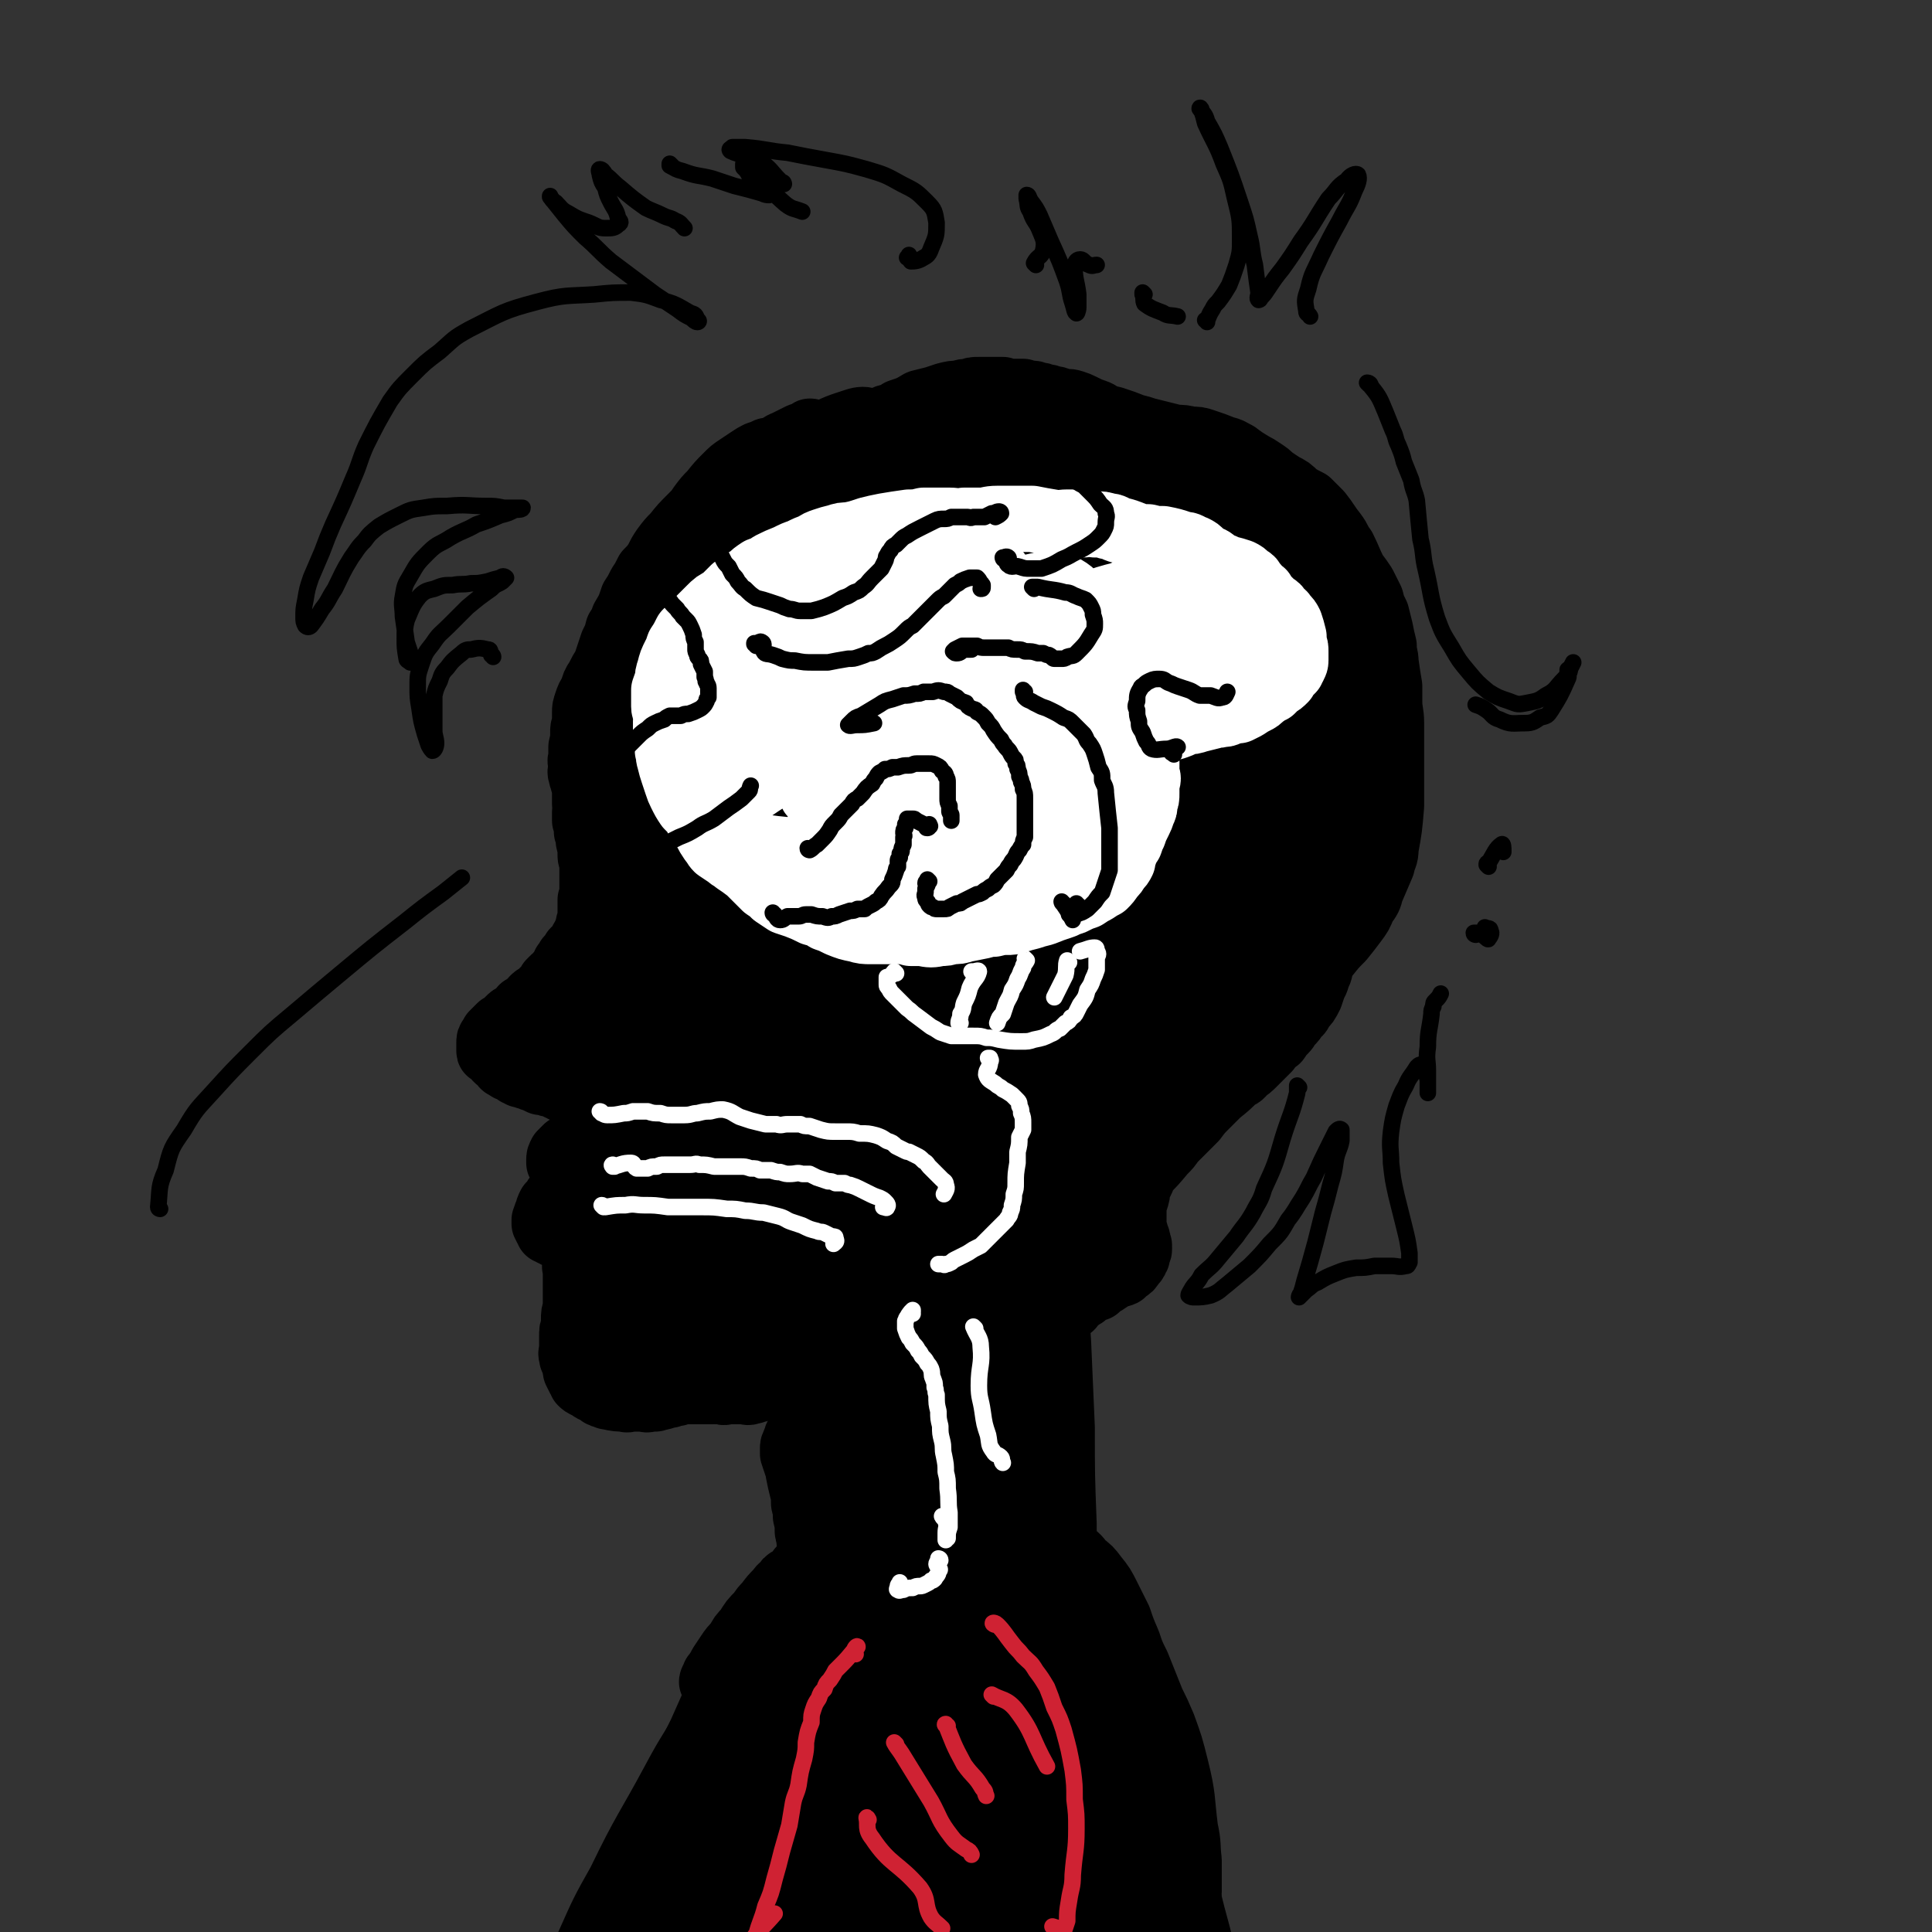 <svg viewBox='0 0 1050 1050' version='1.1' xmlns='http://www.w3.org/2000/svg' xmlns:xlink='http://www.w3.org/1999/xlink'><rect x="0" y="0" width="1050" height="1050" fill="#333333" stroke="none"/><g fill='none' stroke='rgb(0,0,0)' stroke-width='36' stroke-linecap='round' stroke-linejoin='round'><path d='M441,236c0,-1 -1,-1 -1,-1 0,-1 1,0 1,0 -3,1 -3,1 -6,2 -2,1 -2,1 -4,2 -2,1 -2,1 -4,2 -3,1 -3,2 -6,3 -2,1 -2,1 -4,1 -2,1 -2,1 -5,2 -2,1 -2,1 -5,3 -3,2 -3,2 -6,4 -3,2 -3,2 -6,5 -4,4 -4,4 -8,9 -3,3 -3,3 -6,7 -2,3 -2,3 -5,6 -5,5 -5,5 -9,10 -3,3 -3,3 -6,7 -2,3 -2,3 -4,7 -2,3 -2,3 -5,6 -2,4 -2,4 -4,7 -2,4 -2,4 -4,7 -2,6 -2,6 -5,11 -1,3 -1,3 -3,6 -1,4 -1,4 -3,8 -1,3 -1,3 -2,6 -1,3 -1,3 -2,6 -2,3 -2,3 -4,7 -2,3 -2,3 -3,7 -2,3 -2,3 -3,6 -1,3 -1,3 -1,5 0,3 0,3 0,6 -1,3 -1,3 -1,5 0,4 0,4 -1,8 0,3 0,3 0,6 -1,2 0,2 0,5 0,2 -1,2 0,4 0,2 1,2 1,4 1,2 0,2 1,3 0,3 0,3 0,5 0,2 0,2 0,4 1,2 0,2 0,4 0,2 0,2 0,5 1,1 1,1 1,3 0,1 0,1 0,3 1,1 0,1 1,2 0,2 0,2 0,3 1,4 1,4 1,8 0,2 1,2 1,3 0,2 0,2 0,3 0,2 0,2 0,4 0,2 0,2 0,3 0,1 0,1 0,3 0,1 0,1 0,2 0,2 0,2 0,3 0,2 0,2 -1,3 0,2 0,2 0,3 0,1 0,1 0,2 0,1 0,1 0,2 0,2 0,2 0,3 0,1 0,1 -1,3 0,1 0,1 0,2 -1,2 -1,1 -1,3 -1,1 -1,1 -1,2 -1,1 -1,1 -2,3 0,1 -1,1 -1,2 -1,1 -1,1 -1,1 -1,1 -1,1 -2,2 0,1 0,1 -1,2 -1,1 -1,1 -2,2 -1,2 -1,2 -2,3 0,1 0,1 -1,3 -1,1 -1,1 -2,2 -1,1 -1,1 -1,2 -1,1 -1,1 -2,1 -1,1 -1,1 -2,2 -1,2 -1,2 -3,4 -1,1 -1,1 -2,2 -1,1 -1,1 -2,2 -1,0 -1,0 -2,1 0,1 0,1 -1,2 -1,0 -1,0 -2,1 -1,1 -1,1 -3,2 0,1 0,1 -1,2 -2,1 -2,1 -3,2 -2,1 -2,1 -3,2 -1,1 -1,1 -2,2 -1,1 -1,1 -3,2 -1,1 -1,1 -2,2 -1,1 -1,1 -2,2 0,1 0,1 -1,2 -1,1 -1,1 -1,3 0,0 0,0 0,1 0,1 0,1 0,2 0,1 0,1 0,1 0,1 0,0 1,1 0,0 0,0 1,0 0,1 0,1 1,1 1,1 1,1 1,2 1,1 1,1 3,2 0,1 0,1 1,2 1,0 1,1 2,1 1,1 1,1 3,1 1,1 1,1 2,2 1,0 1,0 2,1 1,0 1,0 2,0 1,1 1,1 2,1 2,1 2,1 3,1 2,1 2,1 4,2 1,0 1,0 2,0 2,1 2,1 4,1 2,1 2,1 4,2 1,0 1,0 2,1 1,0 1,0 2,0 1,1 1,1 2,1 1,0 1,0 2,1 1,0 1,0 2,0 1,0 1,0 2,0 1,0 1,1 3,1 1,0 1,0 1,0 2,0 2,0 3,0 1,0 1,0 2,0 2,0 1,-1 3,-1 0,-1 0,-1 1,-1 1,0 1,0 2,-1 0,0 0,0 1,0 0,0 0,0 0,0 1,-1 1,0 1,0 0,0 0,-1 0,0 0,0 0,0 0,0 0,1 0,1 0,1 1,0 0,1 0,1 0,1 0,1 0,2 0,1 0,1 0,2 0,1 1,1 0,2 0,1 0,1 0,2 -1,2 -1,2 -1,5 -1,1 -1,1 -1,3 0,2 0,1 0,3 -1,2 -1,2 -1,3 0,1 0,1 -1,2 0,1 0,1 -1,1 0,1 -1,1 -2,2 0,0 0,0 -1,0 -2,1 -2,1 -4,1 -2,0 -2,0 -3,0 -2,0 -2,0 -4,0 -1,0 -1,0 -3,1 -2,1 -2,1 -3,1 -1,1 -1,1 -2,2 -1,1 -1,1 -1,1 -1,2 -1,2 -1,3 0,1 0,1 0,2 1,1 1,1 2,3 1,1 1,1 2,1 1,1 1,1 2,1 1,1 1,1 2,1 1,1 1,1 3,1 1,0 1,0 2,1 1,0 1,0 2,0 1,0 1,0 1,0 1,0 1,0 1,0 1,0 1,0 1,-1 0,0 0,0 0,0 0,0 0,0 0,0 0,0 0,0 0,0 -1,0 0,0 -1,0 0,0 0,0 -1,0 -1,0 -1,1 -2,1 -1,0 -1,0 -2,1 -1,1 -1,1 -3,2 -2,1 -2,1 -3,2 -2,1 -2,1 -4,3 -1,1 -1,1 -3,2 -1,1 -1,1 -2,3 -1,1 -1,1 -2,2 -1,2 -1,2 -1,3 -1,2 -1,2 -2,5 0,1 0,1 0,2 1,1 1,1 1,2 1,1 1,1 1,2 1,0 1,0 2,1 1,0 1,0 2,1 1,0 1,0 2,1 1,0 1,0 2,0 2,1 2,1 4,1 1,0 1,0 2,0 1,0 1,0 3,0 1,0 1,0 2,0 0,0 0,0 1,0 0,0 1,0 1,0 0,0 0,0 0,1 0,0 0,0 0,0 0,1 1,1 1,1 0,1 0,1 0,1 0,1 1,1 1,2 0,0 0,0 1,1 1,0 1,0 2,1 0,1 0,1 1,1 1,0 1,0 1,1 2,0 2,0 3,1 1,0 1,0 2,1 1,0 1,0 2,0 1,0 1,0 2,1 1,0 1,0 2,0 1,0 1,0 2,0 1,0 1,0 2,0 1,1 1,1 2,1 2,0 2,0 3,0 1,1 1,1 3,1 1,0 1,0 2,0 2,0 2,0 4,0 1,0 1,0 2,0 0,0 1,0 1,0 1,0 1,0 2,0 2,1 2,1 3,1 1,0 1,0 2,1 1,0 1,0 2,0 1,1 1,1 2,1 1,1 1,1 2,1 1,1 1,1 1,1 0,1 0,1 0,1 0,0 0,0 0,1 0,0 0,0 -1,1 0,0 0,0 0,1 -1,1 -1,1 -2,2 0,1 0,1 -1,2 0,0 0,0 -1,1 -1,0 -1,0 -3,0 -1,0 -1,0 -3,0 -2,0 -2,-1 -3,-1 -3,-1 -3,-1 -5,-2 -2,-1 -2,-1 -5,-2 -2,-1 -2,-1 -4,-2 -3,-1 -3,-1 -5,-1 -2,-1 -2,-1 -5,-1 0,0 -1,0 -1,-1 -1,0 -1,0 -2,-1 0,-1 0,-1 0,-1 0,0 0,0 0,-1 0,0 -1,0 -1,0 0,0 0,0 0,0 0,0 0,0 0,0 -1,0 -1,0 -2,0 -1,-1 -1,-1 -3,-1 -1,0 -1,0 -2,0 -2,0 -2,0 -3,0 -1,0 -1,0 -2,0 -1,0 -1,0 -2,0 -1,0 -1,0 -1,-1 -1,0 -1,0 -1,0 -1,0 -1,0 -1,0 0,0 0,0 0,0 -1,1 0,1 0,1 0,1 -1,1 0,2 0,1 0,1 0,3 0,1 0,1 0,3 0,1 0,1 0,3 0,2 0,2 0,4 0,2 0,2 0,5 0,2 0,2 0,4 -1,3 -1,3 -1,6 0,2 0,2 0,4 -1,2 -1,2 -1,5 0,2 0,2 0,4 0,2 0,2 0,4 0,1 -1,1 0,3 0,2 0,1 1,3 0,1 0,1 1,3 0,1 0,1 0,2 1,2 1,2 2,4 1,1 1,1 1,2 1,1 1,1 3,2 1,0 1,0 2,1 1,1 1,1 2,1 2,1 2,1 3,2 1,1 1,1 3,1 1,1 1,1 2,1 4,1 5,1 9,1 1,1 1,0 3,0 2,0 2,0 4,0 1,0 1,0 3,0 1,0 1,1 3,0 1,0 1,0 2,0 2,0 2,0 3,-1 1,0 1,0 2,0 2,-1 2,-1 4,-1 1,-1 1,-1 2,-1 1,0 1,0 2,0 2,-1 2,-1 4,-1 1,0 1,0 2,0 1,0 1,0 3,0 1,0 1,0 2,0 1,0 1,0 2,0 1,0 1,0 3,0 1,0 1,0 3,0 1,0 1,-1 2,0 1,0 1,0 3,0 2,1 2,0 3,0 2,0 2,0 3,0 1,0 1,0 2,0 1,0 1,0 2,0 1,0 1,0 3,0 1,0 1,1 3,0 2,0 2,-1 4,-1 2,-1 2,0 4,-1 2,0 2,0 4,0 2,0 2,0 3,0 2,0 2,0 3,-1 2,0 2,0 3,0 2,0 2,0 3,0 2,-1 2,-1 3,-1 1,0 1,0 3,0 2,0 2,0 3,0 1,0 1,0 2,0 2,0 2,0 3,0 1,0 1,0 1,0 1,0 1,0 2,0 1,0 1,0 1,0 1,0 1,0 1,0 1,0 1,1 1,1 1,1 1,1 1,2 0,0 0,0 1,1 0,0 0,0 1,1 0,1 0,1 0,2 1,1 1,1 1,2 0,1 0,1 1,2 0,1 0,1 0,2 0,1 0,1 1,2 0,1 0,1 0,3 0,1 0,1 0,3 0,1 0,1 1,2 0,2 0,2 0,3 0,1 0,1 0,2 0,1 0,1 0,2 0,1 0,1 0,2 0,1 0,1 0,1 -1,1 -1,1 -1,2 0,0 0,0 0,1 0,1 0,1 0,3 0,1 0,1 -1,2 0,1 0,1 0,3 0,1 0,1 0,2 -1,0 -1,0 -1,1 0,1 0,1 0,2 0,1 0,1 0,2 0,1 0,1 0,2 0,2 0,2 0,4 0,1 0,1 0,2 0,2 0,2 0,3 0,1 0,1 -1,3 0,1 0,1 0,2 0,1 0,1 0,2 0,1 0,1 0,1 0,1 0,1 0,2 0,0 0,0 0,1 -1,1 -1,1 -1,2 0,1 0,1 0,1 0,1 0,1 -1,2 0,1 0,1 0,3 -1,1 -1,1 -1,1 0,1 0,1 -1,2 0,0 0,0 -1,1 0,0 0,0 -1,1 0,0 0,0 -1,1 -1,1 -1,1 -2,3 -1,1 -1,1 -2,2 -1,1 -1,1 -2,3 0,1 0,1 -1,1 -1,1 -1,1 -2,2 0,1 0,1 -1,1 -1,1 -1,1 -1,2 -1,0 -1,0 -2,1 0,0 0,0 -1,1 -1,1 -1,1 -2,2 -1,1 -1,1 -1,2 -1,1 -1,1 -2,2 0,1 0,1 -1,2 0,1 0,1 0,2 -1,1 -1,1 -1,1 0,1 0,1 0,2 -1,1 0,1 -1,2 0,1 0,1 0,2 0,0 0,0 -1,1 0,1 0,1 0,1 0,2 0,2 -1,3 0,1 0,1 0,1 0,1 0,1 0,2 0,1 0,1 -1,2 0,1 0,1 0,3 -1,1 0,1 0,2 -1,2 -1,2 -1,4 0,1 0,1 0,2 0,3 0,3 0,5 -1,1 -1,1 -1,3 0,1 0,1 0,3 -1,2 -1,2 -1,3 0,2 0,2 -1,4 0,2 0,2 -1,4 0,2 0,2 -1,3 0,3 0,3 -1,6 -1,4 -1,4 -3,9 0,1 0,1 -1,3 0,2 0,2 -1,3 -1,2 -1,2 -1,4 -1,2 -1,2 -2,4 0,3 0,3 -1,5 -1,3 -1,3 -2,5 -1,4 -1,4 -3,7 0,2 0,2 -1,4 0,3 0,3 -1,6 -1,2 -1,2 -2,4 0,2 0,2 -1,3 -1,2 -1,2 -1,4 -1,1 -1,1 -1,2 0,0 -1,0 0,0 0,1 0,1 0,1 1,2 0,3 2,3 3,1 4,0 8,0 '/><path d='M434,782c0,0 -1,-1 -1,-1 0,0 0,0 0,0 0,2 -1,2 -1,3 -1,2 -1,2 -1,3 0,2 0,2 0,3 1,3 1,3 2,6 1,2 1,2 1,4 1,5 1,5 2,9 1,4 1,4 1,8 1,4 1,4 1,7 1,4 1,4 1,7 0,2 0,2 1,4 0,2 0,2 0,3 1,2 1,2 1,3 0,1 0,1 0,2 0,2 0,2 0,3 0,1 0,1 -1,2 0,1 0,1 0,1 0,1 0,1 0,1 -1,1 -1,1 -1,2 0,0 0,0 -1,1 0,1 0,1 -1,1 0,1 0,1 -1,3 0,0 0,0 -1,1 0,1 0,1 -1,1 -1,2 -1,2 -2,3 -1,2 -1,2 -2,3 0,2 0,2 -1,3 -1,2 -1,2 -2,4 0,1 0,1 -1,3 0,1 0,1 0,2 0,1 0,1 -1,2 0,1 0,1 0,1 0,1 0,1 0,1 0,0 0,-1 1,-1 1,-2 1,-2 2,-4 2,-3 1,-3 3,-7 1,-3 1,-3 2,-6 1,-2 1,-2 2,-4 0,-3 0,-3 0,-5 0,0 0,0 0,-1 0,0 0,0 0,0 0,2 0,2 -1,4 -1,2 -1,2 -2,4 -2,3 -2,3 -3,6 -2,3 -2,3 -4,6 -1,2 -1,2 -2,4 0,1 0,1 0,1 0,0 0,-1 0,-3 1,-2 1,-2 2,-5 1,-2 1,-2 2,-5 1,-3 1,-3 1,-5 1,-1 1,-1 1,-1 0,0 0,0 0,0 -1,0 -1,0 -1,1 -1,1 -1,1 -2,2 -2,1 -2,2 -3,3 -3,3 -3,3 -6,7 -2,2 -2,2 -4,5 -4,4 -4,4 -7,9 -3,3 -3,3 -5,7 -3,3 -3,3 -5,6 -2,3 -2,3 -4,6 -1,2 -1,2 -3,5 -1,1 -1,1 -1,3 -1,0 -1,1 -1,1 1,-1 2,-1 3,-3 2,-2 1,-3 3,-5 4,-6 4,-6 7,-11 2,-3 2,-3 4,-6 1,-1 2,-2 3,-2 0,0 0,0 0,1 -1,2 -1,2 -2,4 -2,5 -2,5 -4,10 -6,11 -6,11 -12,22 -4,9 -4,9 -8,18 -5,10 -5,10 -9,20 -6,13 -6,13 -11,27 -3,5 -3,5 -4,11 0,2 -1,4 0,4 0,0 2,-1 3,-2 4,-4 4,-4 7,-9 12,-20 12,-20 23,-41 5,-8 4,-8 9,-16 3,-5 4,-7 7,-10 1,-1 1,2 0,3 -1,6 -1,6 -3,13 -4,10 -4,10 -8,20 -5,12 -5,12 -10,24 -5,10 -5,10 -9,20 -2,6 -5,9 -4,12 0,1 3,-1 6,-3 4,-4 3,-4 7,-9 '/><path d='M550,764c0,0 -1,-1 -1,-1 -1,3 -2,4 -2,8 -1,5 0,6 1,11 0,5 1,4 2,9 1,6 1,6 2,12 0,2 0,3 0,4 0,0 0,-1 0,-1 1,-5 1,-5 2,-10 1,-5 1,-5 1,-11 1,-6 1,-6 1,-12 0,-5 0,-5 0,-10 0,-3 -1,-3 -1,-7 -1,-2 -1,-2 -1,-5 -1,-2 -1,-2 -2,-4 0,0 0,-1 0,-1 0,0 0,1 0,2 -1,1 -1,1 0,3 0,3 1,3 1,6 1,4 1,4 1,9 1,5 1,5 1,11 1,6 1,6 1,13 1,19 1,19 0,38 0,6 0,6 -1,12 -1,5 -1,5 -2,10 0,1 0,2 0,2 -1,0 -1,-1 -1,-2 0,-2 0,-2 0,-4 0,-4 0,-4 0,-7 0,-4 0,-4 0,-7 1,-3 1,-3 1,-5 1,-1 0,-1 1,-3 0,0 0,0 0,0 0,1 0,1 -1,2 0,3 0,3 0,5 0,3 0,3 0,6 0,3 0,3 1,6 1,3 0,3 1,6 1,3 1,3 2,6 2,3 2,3 4,7 1,2 1,2 2,5 2,2 2,2 3,5 3,5 2,5 5,10 1,3 1,3 3,7 2,3 2,3 4,7 3,3 3,3 5,7 2,3 2,3 4,7 3,4 3,4 5,8 4,7 4,7 8,14 3,6 3,6 5,11 3,5 3,5 5,10 4,8 4,7 8,15 3,5 3,5 6,10 2,5 3,5 5,11 3,6 3,6 6,12 2,7 2,7 5,13 2,8 2,8 5,15 3,12 3,12 6,23 2,8 2,8 3,15 2,9 2,9 4,18 1,5 1,5 2,9 0,2 0,2 1,5 0,0 0,1 0,1 0,0 -1,-1 -1,-2 -2,-2 -2,-2 -3,-5 -3,-6 -3,-6 -6,-11 -6,-15 -6,-15 -12,-30 -5,-12 -4,-12 -9,-24 -5,-12 -5,-12 -12,-24 -2,-5 -3,-5 -6,-9 -2,-2 -2,-2 -5,-4 -1,0 -2,-1 -2,0 -2,2 -1,3 -1,6 0,5 0,5 0,11 0,10 0,10 0,20 -1,4 -1,4 -2,8 0,2 0,4 -1,4 -2,-1 -2,-3 -4,-5 -4,-6 -3,-7 -6,-13 -5,-9 -5,-9 -10,-19 -5,-10 -4,-10 -10,-20 -4,-7 -4,-8 -10,-14 -3,-4 -3,-4 -8,-5 -5,-1 -7,2 -10,1 -2,0 0,-2 0,-4 '/><path d='M532,734c-1,0 -1,-1 -1,-1 -2,0 -3,1 -3,2 0,1 2,2 4,1 3,0 2,-1 5,-3 2,0 2,0 4,-1 3,-1 3,-1 6,-2 3,-1 3,-1 7,-3 3,-1 3,-1 6,-2 4,-3 4,-3 8,-5 2,-2 2,-2 5,-4 2,-2 2,-2 5,-3 2,-2 2,-2 4,-3 1,-2 1,-2 2,-3 2,-1 2,-1 3,-2 2,-1 2,-1 3,-2 3,-2 3,-2 6,-3 2,-2 2,-2 4,-3 3,-2 3,-2 6,-4 2,-1 2,0 4,-1 1,-1 1,-1 2,-2 2,-1 2,-1 2,-2 1,0 1,-1 2,-2 1,-1 1,-1 1,-2 1,-1 1,-1 1,-2 0,-2 1,-2 1,-3 0,-1 0,-1 0,-1 0,-2 0,-2 -1,-3 0,-1 0,-1 0,-2 -1,0 -1,0 -1,-1 0,-1 0,-1 0,-2 -1,-2 -1,-2 -1,-3 0,-1 0,-1 0,-3 0,-2 0,-2 0,-4 0,-2 0,-2 0,-4 0,-2 0,-2 1,-4 1,-3 1,-3 1,-6 1,-2 1,-2 2,-4 1,-2 1,-2 1,-4 1,-2 1,-2 2,-4 1,-2 1,-2 2,-4 0,-1 0,-1 1,-3 1,-3 1,-3 3,-5 1,-2 1,-2 2,-4 1,-4 2,-4 3,-7 2,-2 2,-2 3,-4 1,-2 1,-2 2,-4 1,-1 1,-1 2,-3 1,-2 1,-1 2,-3 1,-2 1,-2 2,-4 1,-2 1,-2 2,-5 2,-3 2,-3 3,-6 1,-3 1,-3 2,-5 2,-3 1,-3 3,-6 1,-2 1,-2 2,-4 2,-3 2,-3 3,-5 2,-2 2,-2 4,-5 2,-3 2,-2 4,-5 2,-2 2,-2 4,-5 2,-2 2,-2 4,-4 3,-3 3,-3 6,-7 2,-2 2,-2 4,-5 3,-5 3,-5 5,-9 1,-2 1,-2 2,-5 1,-2 1,-2 2,-5 1,-2 1,-2 2,-5 1,-3 1,-3 2,-7 2,-4 2,-4 4,-7 2,-7 3,-7 5,-13 2,-4 2,-4 3,-8 2,-4 2,-4 3,-8 1,-5 1,-5 2,-11 0,-4 0,-4 1,-8 0,-5 0,-5 1,-9 0,-4 0,-4 0,-8 0,-3 0,-3 0,-6 0,-3 -1,-3 -1,-6 -1,-6 -2,-6 -2,-12 -1,-4 0,-4 0,-9 0,-7 0,-7 0,-15 -1,-4 0,-4 -1,-8 0,-4 0,-4 -1,-7 0,-3 0,-3 0,-7 -1,-3 -1,-3 -1,-6 -1,-4 -1,-4 -1,-7 0,-5 0,-5 -1,-9 0,-6 0,-6 -2,-12 0,-4 -1,-4 -2,-7 -2,-5 -2,-5 -5,-9 -1,-3 -1,-3 -3,-6 -2,-2 -2,-2 -3,-5 -2,-3 -2,-3 -3,-6 -2,-2 -2,-2 -3,-5 -2,-2 -2,-2 -4,-4 -4,-3 -4,-3 -7,-5 -2,-2 -2,-2 -4,-4 -2,-2 -2,-2 -4,-4 -3,-3 -3,-3 -6,-7 -2,-2 -1,-3 -3,-5 -3,-2 -3,-2 -5,-4 -2,-1 -3,-1 -5,-3 -3,-1 -3,-1 -5,-2 -3,-1 -3,-1 -5,-2 -4,-1 -4,-2 -7,-3 -2,-1 -2,-1 -4,-3 -2,-1 -2,-1 -4,-2 -3,-2 -3,-2 -6,-4 -3,-1 -3,0 -5,-1 -3,-1 -3,-1 -5,-2 -2,-1 -2,-1 -5,-2 -2,-1 -2,-1 -5,-2 -2,-1 -2,-2 -5,-3 -3,-1 -3,-1 -7,-3 -2,-1 -2,-1 -5,-2 -3,-1 -3,0 -7,-1 -2,-1 -2,-1 -4,-1 -2,-1 -2,-1 -4,-1 -2,-1 -2,-1 -4,-1 -2,-1 -2,-1 -4,-1 -2,0 -2,0 -4,-1 -2,0 -2,0 -4,0 -4,0 -4,0 -7,-1 -2,0 -2,0 -5,0 -4,0 -4,0 -8,0 -3,0 -3,0 -5,1 -3,0 -3,0 -6,1 -3,0 -3,0 -7,1 -3,1 -3,1 -6,2 -4,1 -4,1 -8,2 -5,3 -5,3 -11,5 -3,2 -3,2 -7,3 -3,2 -2,2 -5,3 -5,2 -5,2 -9,4 -3,1 -3,0 -5,1 -3,1 -3,1 -6,3 -3,1 -3,1 -6,2 -3,2 -3,2 -6,4 -3,2 -3,2 -6,5 -4,3 -4,3 -9,7 -2,2 -2,1 -4,3 -3,3 -3,3 -5,5 -2,1 -2,1 -3,3 -1,1 -1,1 -2,1 -1,1 -1,1 -2,1 0,0 0,0 0,0 -1,0 -1,0 -1,0 0,0 0,-1 0,-1 0,-1 0,-1 0,-3 0,-1 -1,-1 0,-2 0,-2 0,-2 1,-3 1,-1 1,-1 2,-2 2,-2 2,-1 4,-3 2,-2 2,-2 4,-3 3,-2 3,-3 6,-4 8,-3 8,-3 16,-6 4,-2 4,-1 8,-2 4,-2 4,-2 9,-3 7,-2 7,-2 14,-3 4,-1 4,-1 9,-2 4,0 4,0 9,0 4,0 4,0 9,0 5,0 5,0 10,0 5,0 5,0 11,0 9,0 9,-1 18,0 5,0 5,0 11,1 8,0 8,0 15,1 5,1 5,2 9,3 5,1 5,1 9,2 4,2 4,2 9,4 4,1 4,1 8,3 3,1 3,2 7,3 4,2 4,2 7,4 5,3 5,3 11,7 3,2 3,2 6,5 5,4 5,4 9,8 3,3 3,3 6,7 3,3 3,3 6,6 3,4 3,4 6,7 3,4 3,4 6,7 3,3 3,3 5,7 4,4 4,4 7,9 2,3 2,4 3,7 2,4 2,4 4,8 3,5 3,5 5,11 2,4 2,4 4,8 1,4 1,4 3,8 1,5 1,5 3,9 1,4 1,4 3,8 1,3 1,3 3,7 2,6 2,6 4,11 2,4 2,4 3,8 1,3 1,3 2,7 1,6 1,6 2,11 1,4 1,4 1,8 1,4 1,4 2,7 0,4 1,4 1,8 1,3 1,3 1,7 1,4 1,4 1,7 1,5 1,5 1,10 0,3 0,3 0,7 0,5 0,5 0,11 0,4 0,4 -1,8 0,4 0,4 -1,8 0,4 0,4 -1,8 -1,3 -1,3 -2,7 -1,2 -1,2 -2,5 -1,4 -1,4 -2,8 -2,4 -1,4 -3,7 -1,3 -1,3 -2,6 -2,4 -2,4 -5,7 -1,3 -1,2 -3,4 -1,2 -1,2 -3,4 -2,2 -1,2 -3,4 -2,2 -2,2 -4,5 -3,2 -3,2 -5,5 -4,4 -4,4 -8,8 -2,2 -2,2 -5,4 -2,3 -2,2 -5,4 -4,4 -4,4 -9,8 -3,3 -3,3 -7,7 -3,3 -3,3 -6,7 -3,3 -3,3 -6,6 -3,3 -3,3 -6,6 -2,3 -2,3 -5,6 -5,6 -5,6 -10,11 -3,5 -3,5 -7,9 -6,7 -6,7 -12,14 -3,4 -3,4 -7,9 -3,4 -3,4 -6,8 -4,5 -4,5 -7,9 -4,5 -4,5 -8,10 -4,5 -4,5 -8,10 -6,9 -6,9 -12,17 -2,4 -2,4 -5,8 -2,2 -2,3 -3,4 -1,1 -1,0 -1,0 0,-2 1,-2 2,-4 2,-3 1,-3 3,-7 3,-6 3,-6 7,-11 5,-8 5,-8 10,-16 6,-9 7,-9 13,-18 8,-10 8,-10 16,-20 2,-4 2,-4 5,-7 1,-1 2,-2 2,-2 0,1 0,2 -2,4 -3,4 -3,4 -6,8 -5,6 -5,6 -11,11 -7,7 -7,7 -14,14 -8,7 -8,7 -16,13 -6,5 -6,5 -12,9 -5,3 -5,3 -10,5 -1,0 -2,0 -2,-1 -1,-3 0,-4 1,-7 1,-5 2,-5 5,-9 4,-6 4,-6 8,-12 6,-8 6,-8 12,-15 6,-8 6,-8 13,-15 6,-6 6,-6 12,-13 6,-5 6,-5 12,-10 8,-6 8,-6 16,-13 5,-4 5,-4 10,-8 7,-5 7,-5 14,-10 5,-4 5,-4 9,-7 4,-3 4,-3 8,-6 4,-3 5,-3 9,-7 4,-3 4,-3 8,-6 4,-4 5,-4 9,-8 6,-5 6,-5 12,-11 4,-4 4,-4 8,-8 3,-4 3,-4 6,-8 6,-6 6,-6 11,-12 4,-5 3,-5 7,-9 4,-5 4,-5 8,-9 4,-5 4,-5 7,-9 3,-4 3,-4 5,-9 3,-4 3,-4 4,-8 3,-7 3,-7 6,-14 1,-5 2,-4 2,-9 2,-11 2,-11 3,-23 0,-4 0,-4 0,-8 0,-4 0,-4 0,-9 0,-5 0,-5 0,-9 0,-5 0,-5 0,-10 0,-4 0,-4 0,-9 0,-6 -1,-6 -1,-12 0,-4 0,-4 0,-8 -1,-6 -1,-6 -2,-13 0,-4 -1,-4 -1,-9 -1,-4 -1,-4 -2,-9 -1,-4 -1,-4 -2,-8 -2,-4 -2,-4 -3,-8 -2,-4 -2,-4 -4,-8 -2,-3 -2,-3 -5,-7 -3,-6 -3,-7 -6,-13 -3,-4 -2,-4 -5,-8 -4,-5 -4,-6 -8,-11 -3,-3 -3,-3 -6,-6 -4,-2 -4,-2 -7,-4 -3,-3 -3,-3 -7,-5 -3,-2 -3,-2 -6,-4 -2,-2 -2,-2 -5,-4 -3,-2 -3,-2 -5,-3 -5,-3 -5,-3 -9,-6 -4,-2 -3,-2 -7,-3 -5,-2 -5,-2 -11,-4 -3,-1 -3,-1 -7,-1 -4,-1 -4,-1 -8,-1 -4,-1 -4,-1 -8,-2 -4,-1 -4,-1 -8,-2 -3,-1 -3,-1 -7,-2 -5,-2 -5,-2 -11,-4 -4,-1 -4,-1 -9,-2 -4,-1 -4,-1 -9,-1 -9,-2 -9,-2 -18,-3 -7,0 -7,0 -13,0 -7,0 -7,0 -14,0 -6,0 -6,0 -13,1 -7,0 -7,0 -14,1 -8,0 -8,0 -16,2 -11,2 -11,2 -22,4 -7,2 -7,2 -14,5 -10,3 -10,3 -19,6 -5,2 -5,2 -11,5 -5,2 -5,2 -10,6 -4,3 -4,3 -9,6 -3,2 -4,2 -7,4 -1,1 -2,2 -1,1 1,-1 2,-2 5,-3 9,-7 9,-8 19,-14 8,-5 8,-5 16,-9 9,-5 10,-5 19,-8 3,-1 5,-1 7,0 1,1 1,3 0,5 -2,6 -3,6 -6,11 -6,8 -6,8 -13,16 -9,10 -9,10 -19,20 -13,15 -14,14 -27,28 -5,6 -6,6 -10,11 -1,2 -1,4 0,4 3,2 5,0 8,2 2,0 1,1 2,3 '/><path d='M492,815c0,0 -1,-2 -1,-1 -1,2 0,3 -1,7 -6,18 -5,18 -12,36 -9,22 -10,22 -20,44 -9,20 -9,20 -18,40 -9,20 -9,20 -18,39 -10,20 -10,20 -21,39 -3,6 -6,11 -6,11 -1,-1 0,-7 2,-13 5,-14 5,-14 11,-27 7,-17 7,-17 15,-33 8,-15 8,-15 16,-29 5,-8 6,-8 12,-17 2,-3 4,-6 4,-6 1,0 -1,4 -3,7 -6,9 -6,9 -11,18 -9,14 -9,14 -18,29 -16,25 -16,26 -32,51 -9,15 -8,15 -17,29 -6,9 -5,9 -11,18 -2,2 -4,5 -5,4 0,-2 1,-6 3,-11 4,-12 4,-12 9,-25 10,-27 10,-27 21,-53 7,-16 7,-16 15,-32 6,-11 6,-11 13,-22 3,-7 6,-10 7,-14 0,-1 -3,2 -4,3 -6,7 -6,7 -12,14 -9,13 -9,13 -18,26 -12,17 -12,17 -23,34 -11,17 -11,17 -22,35 -12,21 -12,21 -23,42 -4,8 -4,8 -7,15 0,1 1,0 1,0 4,-8 4,-9 8,-17 8,-16 7,-16 15,-31 10,-19 10,-19 20,-38 9,-18 9,-18 18,-36 6,-12 6,-12 12,-25 4,-6 6,-9 7,-11 1,-1 -2,2 -3,5 -6,8 -6,8 -11,18 -8,14 -9,14 -17,29 -15,28 -16,27 -30,56 -9,16 -9,16 -17,34 -4,10 -4,10 -8,21 -1,3 -2,7 0,6 2,0 5,-3 8,-8 8,-12 8,-12 15,-24 16,-27 16,-27 32,-55 12,-21 12,-21 23,-42 11,-21 10,-21 21,-41 13,-24 13,-24 26,-47 4,-8 4,-8 8,-14 0,-1 1,-1 1,-1 -3,7 -4,7 -6,15 -7,15 -7,15 -12,31 -8,22 -8,22 -15,45 -10,36 -10,36 -19,73 -5,18 -5,18 -7,37 -1,12 -2,17 1,24 1,2 4,-2 6,-6 7,-11 6,-12 12,-24 8,-20 8,-20 16,-40 9,-25 9,-25 18,-50 9,-27 8,-28 18,-55 7,-22 7,-22 16,-43 6,-12 9,-19 14,-24 3,-1 2,6 1,12 -3,29 -4,29 -10,58 -5,29 -6,28 -12,57 -6,30 -7,30 -13,59 -6,24 -6,24 -10,48 -4,16 -4,16 -6,32 -1,6 -1,11 0,12 0,1 2,-3 4,-7 8,-26 8,-26 15,-53 6,-29 6,-29 12,-58 8,-48 6,-48 15,-96 5,-22 4,-22 11,-44 3,-8 4,-14 8,-15 2,-1 4,5 4,11 2,17 1,17 1,35 0,27 -1,27 -2,55 -1,30 -1,30 -2,61 -1,41 -1,41 -1,81 0,18 0,18 0,37 0,10 0,17 1,20 0,2 0,-6 0,-11 0,-19 0,-19 0,-37 -1,-28 -1,-28 -2,-57 -1,-34 -2,-34 -3,-68 -2,-34 -3,-34 -4,-68 -1,-33 -2,-34 -1,-67 1,-7 1,-12 5,-13 3,0 6,4 8,10 11,31 10,32 18,65 7,31 5,31 11,63 5,31 5,31 11,62 4,27 5,26 10,53 3,18 3,18 6,36 1,8 2,9 1,18 0,1 -2,2 -3,1 -8,-17 -8,-18 -15,-37 -8,-26 -7,-27 -14,-54 -14,-51 -14,-51 -27,-102 -8,-31 -8,-31 -15,-62 -5,-22 -6,-22 -9,-44 -2,-10 -4,-12 -2,-20 1,-3 5,-2 7,0 9,8 10,9 15,21 17,38 17,39 30,79 11,32 9,32 17,65 8,27 7,27 15,55 7,26 8,26 15,53 2,7 3,8 3,15 0,2 -2,3 -3,2 -5,-4 -6,-5 -10,-13 -9,-16 -9,-16 -16,-33 -10,-25 -10,-25 -19,-51 -14,-44 -14,-45 -26,-89 -8,-28 -8,-28 -14,-56 -5,-23 -5,-23 -8,-47 -2,-21 -3,-22 -2,-43 0,-5 2,-9 5,-9 4,-1 6,2 9,7 8,14 8,15 13,31 8,26 8,27 13,54 6,33 6,33 9,67 3,48 3,48 3,96 -1,25 -2,25 -5,49 -3,16 -1,17 -8,31 -3,6 -7,10 -12,8 -7,-3 -7,-9 -11,-20 -8,-22 -8,-22 -12,-45 -6,-31 -6,-31 -10,-62 -4,-29 -4,-29 -5,-59 -1,-21 -1,-21 1,-43 1,-14 2,-15 5,-29 0,-2 2,-4 2,-3 1,2 1,4 0,8 -9,41 -8,41 -20,82 -6,19 -7,19 -14,37 -7,16 -7,16 -14,30 -6,10 -6,10 -12,19 -2,4 -5,9 -6,7 -2,-3 0,-8 1,-16 4,-15 4,-15 9,-30 6,-21 6,-22 13,-43 11,-30 11,-31 23,-61 5,-11 5,-12 12,-22 2,-2 5,-5 7,-3 2,4 2,7 2,15 0,18 0,18 -1,36 -1,25 -1,25 -2,50 -2,38 -1,38 -3,76 -1,18 -1,18 -2,36 0,12 -1,16 -1,23 0,2 1,-3 1,-6 1,-13 1,-13 2,-26 0,-23 0,-23 0,-45 -1,-30 -1,-30 -1,-59 0,-28 -1,-28 0,-57 1,-19 -1,-20 3,-39 3,-10 4,-16 10,-19 3,-2 6,2 8,8 11,24 11,24 19,50 7,26 6,26 12,52 5,25 5,25 10,51 4,19 4,19 9,38 2,13 2,13 6,24 2,5 3,8 5,10 0,0 0,-2 0,-5 -2,-20 -2,-20 -6,-40 -4,-24 -3,-24 -9,-48 -9,-41 -9,-41 -20,-82 -5,-22 -6,-22 -12,-45 -3,-14 -4,-14 -6,-29 -1,-6 -2,-8 -1,-13 1,-2 3,-1 5,0 6,7 6,7 11,15 9,16 10,16 17,33 14,35 14,35 25,71 7,21 6,21 11,43 5,20 5,20 9,40 1,4 2,8 2,8 -1,1 -3,-2 -4,-6 -5,-11 -5,-11 -9,-23 -7,-21 -7,-21 -14,-41 -9,-28 -9,-28 -18,-56 -10,-30 -11,-30 -20,-61 -11,-36 -13,-36 -21,-73 -3,-14 -5,-25 -2,-29 2,-3 7,7 12,15 10,17 10,18 17,36 10,27 9,28 16,55 8,30 7,30 13,60 5,25 5,25 9,49 3,21 3,21 5,42 0,4 0,7 -2,7 -3,-1 -4,-4 -6,-9 -11,-26 -10,-26 -18,-52 -9,-29 -9,-29 -16,-59 -9,-34 -9,-34 -18,-68 -7,-31 -7,-31 -15,-61 -5,-21 -5,-21 -11,-42 -3,-12 -3,-12 -6,-23 -2,-4 -2,-6 -4,-8 -1,-1 -1,1 -1,2 -1,3 -1,3 0,7 0,5 -1,5 0,10 1,3 1,3 2,5 1,1 2,1 3,2 2,0 2,0 3,0 1,-1 1,-1 1,-2 -1,-1 -2,-1 -3,-2 -8,-1 -8,-1 -16,0 -9,0 -9,1 -17,4 -10,2 -10,2 -20,5 -10,3 -10,3 -20,8 -2,1 -4,2 -4,3 0,0 2,0 4,0 5,0 5,-1 10,-2 8,-2 8,-2 16,-4 9,-3 9,-3 18,-7 10,-3 10,-4 20,-8 1,0 3,-1 3,-1 -1,1 -3,2 -6,3 -11,6 -11,6 -22,11 -10,5 -10,5 -20,9 -10,4 -10,4 -21,7 -8,3 -8,3 -16,5 -4,1 -5,1 -9,2 -1,0 -2,0 -1,0 8,-2 9,-2 17,-5 11,-4 11,-4 20,-9 17,-7 16,-7 33,-14 7,-4 7,-4 14,-6 3,-1 5,-2 6,-1 0,2 -2,4 -4,6 -5,5 -6,5 -12,8 -8,6 -8,6 -18,10 -10,5 -10,4 -20,8 -15,5 -15,5 -30,10 -7,2 -7,1 -14,2 -3,1 -6,2 -6,1 1,-1 4,-1 8,-3 7,-3 7,-3 15,-6 10,-3 10,-4 20,-7 10,-4 10,-4 20,-7 8,-2 8,-2 15,-4 3,-1 6,-2 6,-1 -1,1 -4,2 -9,3 -7,3 -7,4 -15,6 -16,5 -16,5 -33,9 -11,3 -11,3 -23,5 -10,2 -10,2 -20,2 -6,1 -7,1 -11,-1 -2,0 -3,-2 -2,-4 2,-4 4,-4 8,-8 8,-6 8,-6 16,-12 14,-9 15,-9 29,-18 9,-6 9,-6 19,-11 8,-3 9,-4 17,-5 2,0 2,2 1,3 -3,4 -3,4 -8,8 -8,6 -8,6 -16,12 -10,6 -10,6 -21,12 -10,5 -10,5 -21,11 -9,4 -9,4 -18,8 -8,2 -11,4 -15,3 -2,0 0,-3 2,-5 8,-9 9,-9 19,-17 10,-9 10,-8 21,-16 12,-8 12,-8 23,-16 12,-7 12,-7 24,-14 9,-5 9,-5 18,-8 4,-2 8,-4 8,-2 1,3 -2,5 -6,10 -6,8 -7,7 -14,14 -8,9 -8,8 -16,17 -8,8 -9,8 -16,18 -2,2 -3,4 -2,4 3,1 5,-1 9,-2 11,-4 11,-5 21,-9 14,-6 14,-6 29,-13 14,-6 14,-6 29,-12 16,-6 15,-7 32,-13 3,-1 8,-3 7,-2 -1,2 -5,5 -10,9 -10,7 -10,6 -20,13 -11,9 -11,9 -23,17 -10,8 -10,8 -20,16 -7,5 -7,5 -12,11 -1,1 -1,4 0,4 5,-1 7,-2 13,-5 18,-10 18,-10 36,-21 14,-8 14,-8 28,-17 12,-8 12,-7 24,-15 10,-7 11,-7 19,-15 0,0 -1,-2 -2,-1 -5,1 -6,2 -11,4 -11,5 -11,5 -21,11 -13,6 -13,6 -25,13 -12,6 -12,6 -24,13 -11,7 -11,7 -23,13 -2,1 -4,2 -3,1 2,-2 4,-3 9,-7 16,-11 16,-11 31,-23 14,-10 14,-10 27,-20 12,-10 12,-9 24,-19 8,-6 8,-6 14,-13 2,-2 4,-4 3,-4 -3,0 -6,2 -11,4 -18,10 -18,10 -36,21 -14,8 -14,9 -29,17 -27,17 -27,17 -55,34 -1,1 -4,3 -3,2 2,-1 4,-3 8,-6 10,-7 10,-7 19,-15 12,-10 12,-10 23,-21 12,-12 13,-11 24,-24 12,-13 13,-13 23,-28 3,-4 5,-9 2,-9 -9,-2 -13,0 -24,4 -16,6 -16,7 -31,15 -17,9 -17,9 -35,19 -16,9 -16,9 -32,19 -11,7 -11,7 -23,14 -5,3 -10,7 -9,7 1,0 7,-2 14,-6 13,-8 12,-8 25,-17 26,-19 26,-19 51,-38 18,-14 18,-13 34,-27 14,-11 14,-11 26,-23 7,-7 9,-8 12,-14 0,-2 -2,-4 -5,-3 -9,2 -9,3 -18,8 -24,14 -24,15 -48,30 -18,11 -18,11 -36,23 -17,11 -17,11 -34,23 -18,12 -18,12 -35,26 -3,2 -7,5 -6,5 1,0 5,-2 9,-5 11,-8 11,-8 22,-16 15,-12 15,-12 31,-25 18,-14 18,-14 36,-29 25,-21 25,-21 50,-43 10,-10 11,-9 21,-20 4,-4 7,-9 6,-9 -3,-1 -8,3 -16,8 -14,8 -14,9 -27,18 -18,12 -18,12 -35,25 -18,13 -18,13 -36,26 -16,12 -16,12 -32,25 -12,9 -12,9 -23,19 -6,5 -10,10 -10,12 1,1 7,-2 12,-6 19,-14 19,-14 38,-29 18,-14 18,-14 35,-29 19,-14 18,-15 37,-29 14,-12 14,-12 29,-23 7,-7 8,-6 15,-13 1,-1 1,-3 0,-2 -12,7 -13,8 -25,17 -15,10 -14,11 -28,23 -17,14 -18,14 -34,28 -34,28 -34,28 -68,57 -3,3 -6,5 -6,6 -1,0 3,-2 6,-5 8,-6 8,-6 16,-13 11,-10 11,-10 23,-20 19,-17 19,-17 39,-34 10,-8 10,-8 20,-16 6,-4 10,-8 11,-8 2,1 -1,5 -4,8 -8,10 -8,9 -16,18 -11,11 -11,11 -23,22 -10,9 -10,9 -22,19 -8,6 -8,6 -17,12 -5,3 -8,6 -10,5 -1,-1 1,-5 4,-8 6,-10 7,-9 14,-18 16,-18 16,-18 33,-37 10,-12 10,-12 21,-24 8,-8 7,-8 15,-15 3,-2 6,-4 6,-3 0,2 -2,5 -5,10 -8,10 -7,10 -16,20 -17,19 -17,19 -36,36 -12,12 -12,12 -26,23 -11,10 -11,10 -23,18 -9,5 -12,8 -19,9 -2,0 0,-4 1,-6 5,-9 6,-9 12,-17 9,-12 9,-12 19,-24 12,-13 11,-14 23,-27 11,-13 11,-14 23,-26 11,-12 12,-13 24,-23 3,-1 7,-3 6,-1 -1,6 -3,9 -8,16 -7,11 -8,10 -16,20 -9,9 -9,9 -19,18 -9,7 -9,8 -18,14 -7,5 -7,5 -15,8 -4,1 -5,2 -9,1 -3,-1 -4,-2 -4,-5 -1,-7 0,-8 1,-16 1,-7 2,-7 4,-15 3,-8 3,-8 8,-17 1,-3 1,-3 3,-5 1,0 2,0 2,1 0,3 0,4 -1,7 -1,5 -1,5 -3,10 -2,5 -2,5 -5,11 -2,5 -2,5 -5,10 -1,1 -1,2 -1,1 0,0 0,-1 1,-2 2,-6 2,-6 4,-11 2,-5 2,-5 3,-10 1,-4 0,-4 1,-7 0,-2 0,-2 0,-3 -1,-1 -2,-1 -3,-1 -2,1 -2,1 -4,3 -4,3 -4,3 -7,6 -2,2 -2,2 -4,4 -1,1 -1,1 -1,2 0,1 0,1 1,2 1,0 1,0 3,0 1,0 1,0 3,-1 1,-1 2,-1 2,-2 0,0 0,-1 -1,-1 -3,-1 -3,-1 -6,-1 -3,-1 -3,-1 -6,-1 -4,0 -4,0 -7,-1 -6,0 -6,0 -11,0 -3,0 -3,0 -6,0 -1,-1 -2,-1 -2,-2 -1,0 -1,-1 0,-1 1,-1 2,-1 4,-1 3,-1 3,-1 5,-2 7,0 7,0 13,-1 4,0 4,0 7,0 3,1 5,1 5,2 0,0 -1,1 -3,2 -3,2 -3,2 -7,3 -5,3 -5,3 -10,5 -5,2 -5,2 -10,4 -3,1 -3,0 -6,1 -2,0 -4,1 -4,0 0,-1 2,-2 3,-3 4,-3 4,-3 8,-6 9,-6 9,-6 18,-12 7,-4 7,-4 13,-8 5,-3 5,-3 10,-6 2,-1 3,-1 4,-2 0,-1 0,-1 -1,-1 -3,1 -3,2 -6,4 -9,4 -9,4 -17,9 -6,3 -6,3 -11,7 -2,2 -4,3 -4,4 -1,1 1,1 3,0 5,-2 5,-2 10,-5 8,-5 8,-5 15,-11 9,-6 9,-6 18,-12 8,-7 8,-7 15,-14 5,-5 6,-5 10,-10 2,-2 4,-4 3,-4 -1,0 -3,2 -6,4 -9,7 -8,8 -17,15 -6,5 -6,5 -12,10 -4,4 -4,3 -8,7 -2,2 -3,3 -4,4 0,0 2,0 3,0 3,-2 3,-2 7,-4 5,-4 5,-4 11,-8 8,-7 8,-7 16,-15 2,-2 3,-3 5,-5 0,-1 -1,0 -1,0 -3,3 -2,3 -5,6 -4,4 -4,4 -9,8 -4,5 -4,5 -9,9 -7,5 -8,7 -15,8 -2,0 -2,-3 -2,-6 -1,-5 0,-5 1,-10 2,-8 2,-8 5,-15 4,-14 4,-14 8,-28 2,-8 2,-8 4,-16 2,-6 2,-6 4,-12 1,-4 1,-4 2,-7 1,-1 1,-2 2,-1 1,1 1,2 0,4 0,13 0,13 -2,26 -2,14 -2,14 -5,29 -3,22 -3,22 -7,44 -2,11 -2,11 -5,21 -1,4 -1,5 -4,9 0,0 -1,0 -2,-1 -1,-5 0,-5 0,-10 0,-10 1,-10 2,-19 1,-13 1,-13 3,-26 2,-21 2,-21 4,-42 1,-13 1,-13 3,-25 2,-14 2,-14 5,-28 1,-5 1,-5 3,-11 1,-2 1,-3 2,-3 0,0 0,1 0,3 -1,5 -1,6 -2,11 -2,10 -1,10 -4,20 -5,19 -5,19 -11,38 -4,12 -4,12 -9,25 -4,10 -4,10 -9,20 -5,10 -5,10 -11,20 -2,3 -2,3 -5,6 -1,1 -2,2 -2,2 -1,-1 -1,-2 -1,-3 1,-4 1,-4 2,-8 1,-6 1,-6 3,-12 4,-12 4,-12 8,-24 3,-9 3,-9 5,-18 4,-14 4,-14 7,-28 2,-8 2,-8 4,-17 2,-9 2,-9 4,-18 3,-9 3,-9 4,-18 2,-9 2,-9 3,-17 1,-8 1,-8 1,-16 1,-7 0,-7 0,-14 1,-10 0,-10 1,-21 1,-7 1,-7 4,-14 4,-12 4,-12 9,-23 4,-7 4,-7 9,-13 3,-5 3,-5 7,-9 2,-2 3,-3 6,-3 1,1 2,2 2,4 -1,6 -1,6 -3,12 -6,15 -6,15 -13,30 -5,11 -6,11 -11,21 -4,7 -4,7 -9,14 -1,3 -4,5 -3,5 1,0 3,-3 6,-7 7,-7 7,-7 14,-15 11,-12 11,-12 21,-23 11,-12 11,-12 23,-24 10,-11 10,-11 21,-21 9,-9 9,-9 18,-17 1,0 2,0 1,1 -8,11 -8,11 -18,22 -10,12 -10,11 -21,23 -11,12 -11,12 -22,24 -9,10 -9,10 -18,20 -4,5 -6,6 -8,10 0,1 2,2 3,1 8,-4 8,-5 15,-10 23,-17 22,-17 45,-35 18,-14 18,-14 36,-28 24,-17 24,-17 49,-34 9,-6 9,-7 18,-11 1,0 3,1 2,2 -7,8 -8,8 -17,16 -15,13 -15,13 -31,25 -18,15 -19,14 -37,29 -18,16 -18,16 -36,32 -21,19 -21,19 -40,39 -4,5 -10,11 -7,11 3,0 10,-4 19,-10 17,-11 16,-11 33,-23 23,-16 22,-16 45,-32 23,-15 22,-16 46,-31 18,-11 18,-11 36,-22 9,-5 16,-10 19,-10 1,0 -5,5 -11,10 -14,12 -15,11 -30,22 -21,16 -22,16 -43,33 -35,27 -35,27 -70,56 -19,16 -19,17 -38,34 -10,11 -12,11 -20,22 -1,2 1,5 3,4 11,-5 12,-7 23,-14 22,-15 22,-16 43,-31 43,-30 43,-30 86,-60 26,-19 26,-19 53,-37 24,-16 24,-15 49,-31 2,-2 5,-4 4,-3 -6,3 -10,5 -19,11 -19,13 -19,13 -39,26 -25,17 -25,17 -50,35 -26,20 -27,20 -52,41 -22,19 -23,18 -43,39 -16,17 -20,21 -28,38 -2,4 4,6 9,4 25,-11 26,-13 51,-28 26,-16 26,-17 51,-34 28,-19 28,-18 55,-38 23,-16 23,-16 46,-33 13,-10 13,-10 26,-20 2,-2 3,-5 2,-4 -8,4 -11,6 -21,13 -32,21 -33,21 -64,42 -27,18 -27,18 -52,37 -33,25 -33,24 -64,50 -11,9 -13,10 -20,21 -1,2 1,5 4,5 12,-3 13,-5 25,-12 24,-12 24,-13 47,-27 29,-18 28,-19 57,-38 40,-26 40,-26 80,-53 19,-13 38,-26 38,-26 0,0 -19,12 -37,24 -26,18 -26,18 -51,36 -30,21 -30,21 -60,43 -28,21 -28,20 -56,43 -20,16 -21,16 -39,34 -9,9 -18,15 -16,19 3,4 13,1 24,-4 22,-9 22,-11 43,-23 43,-26 43,-26 85,-52 26,-17 26,-17 52,-34 17,-11 17,-11 33,-23 6,-4 11,-7 11,-8 0,-1 -5,2 -11,5 -16,9 -16,9 -32,19 -37,23 -37,23 -73,47 -26,17 -26,17 -50,36 -19,14 -20,13 -37,30 -8,9 -15,17 -14,21 1,4 11,0 20,-4 20,-9 20,-9 39,-20 25,-15 25,-16 50,-32 26,-16 26,-16 52,-32 21,-12 21,-12 42,-24 12,-7 19,-12 24,-14 2,-2 -5,3 -10,6 -14,10 -14,10 -28,21 -34,26 -34,26 -67,53 -24,20 -25,20 -47,41 -18,17 -19,17 -35,36 -7,9 -11,12 -12,20 0,3 4,4 8,3 13,-3 14,-4 26,-11 28,-17 27,-18 55,-35 18,-11 17,-12 35,-22 13,-7 16,-9 27,-12 2,-1 0,3 -2,5 -7,9 -8,8 -16,16 -12,12 -12,12 -24,24 -14,12 -14,12 -27,25 -12,12 -12,12 -22,24 -7,8 -10,8 -12,17 -2,4 0,8 4,10 5,2 7,0 14,-3 14,-7 14,-7 27,-16 9,-5 9,-6 17,-12 7,-5 6,-5 13,-10 2,-2 3,-3 5,-3 1,0 1,2 0,4 -2,6 -2,6 -5,11 -6,17 -7,16 -12,33 -4,16 -4,16 -7,32 -3,18 -3,18 -4,37 -2,26 -2,26 -2,52 0,13 0,13 2,26 0,8 1,8 2,16 1,5 1,5 2,9 1,1 2,2 2,2 1,-3 0,-4 0,-8 1,-15 2,-15 2,-29 1,-13 1,-13 1,-26 0,-14 1,-14 1,-28 0,-14 0,-14 0,-28 0,-2 0,-5 0,-3 0,10 0,13 1,26 0,16 0,16 0,33 0,20 0,20 0,41 -1,31 -1,31 -2,63 0,35 0,35 -1,70 0,4 0,7 0,8 -1,1 -1,-2 -1,-4 0,-10 0,-10 0,-19 -1,-18 -1,-18 -1,-36 -1,-25 -1,-25 -2,-50 0,-37 -1,-37 0,-75 0,-17 1,-17 2,-35 1,-10 0,-10 1,-20 1,-6 1,-9 2,-12 0,-1 1,2 1,4 1,7 1,7 2,15 2,15 2,15 3,31 1,23 1,23 2,46 0,26 0,26 1,52 0,34 1,34 1,68 1,16 1,16 1,32 -1,10 0,10 -2,19 -1,3 -3,6 -4,5 -3,-3 -3,-7 -4,-13 -3,-14 -2,-14 -4,-28 -2,-21 -2,-21 -4,-43 -1,-24 -1,-24 -2,-49 0,-21 0,-21 0,-42 -1,-23 -1,-23 -2,-46 0,-9 0,-9 -1,-18 0,-1 -1,-3 -1,-2 -1,7 0,9 -1,19 -2,19 -2,19 -4,39 -3,27 -2,27 -6,53 -3,26 -3,26 -8,53 -4,21 -4,21 -9,42 -3,13 -2,14 -8,26 -2,5 -6,9 -8,7 -4,-5 -3,-10 -4,-20 -3,-35 -3,-35 -4,-70 -1,-33 -1,-33 -1,-67 0,-37 -1,-37 0,-73 1,-35 1,-35 2,-70 2,-30 1,-30 4,-60 3,-23 2,-23 6,-45 4,-18 4,-23 10,-35 1,-2 4,3 5,6 1,16 1,17 0,33 -4,46 -4,46 -10,92 -5,33 -5,33 -11,65 -5,24 -5,24 -12,48 -3,12 -3,13 -9,25 -1,3 -4,6 -5,4 -3,-3 -3,-7 -2,-13 1,-31 2,-31 6,-61 4,-31 3,-31 9,-62 10,-53 10,-53 23,-105 8,-30 8,-30 18,-58 7,-19 6,-20 17,-37 7,-11 14,-18 19,-18 4,1 0,10 -1,20 -4,21 -4,21 -9,42 -9,41 -10,41 -19,82 -5,21 -6,21 -9,43 -3,12 -5,18 -3,24 0,3 4,-2 7,-6 8,-12 7,-12 13,-25 11,-22 11,-22 21,-44 12,-27 12,-27 23,-54 11,-27 10,-27 20,-53 10,-27 10,-27 21,-53 3,-7 4,-10 7,-12 1,-1 1,3 1,6 -5,22 -5,22 -12,43 -7,22 -8,22 -16,43 -8,21 -9,20 -17,40 -6,15 -6,15 -11,29 -3,7 -3,8 -4,13 -1,1 1,1 2,0 7,-13 7,-13 13,-27 8,-19 8,-19 15,-38 13,-36 12,-36 25,-72 7,-21 7,-21 15,-42 5,-12 5,-13 11,-24 1,-2 4,-5 4,-3 1,6 1,9 -1,19 -3,18 -3,18 -8,37 -7,23 -7,23 -15,46 -13,37 -12,37 -26,73 -8,21 -7,21 -18,41 -9,16 -10,18 -22,29 -3,3 -7,1 -8,-2 -4,-9 -3,-11 -2,-22 1,-20 1,-20 5,-40 4,-27 4,-27 9,-54 6,-29 6,-29 13,-57 7,-26 6,-26 15,-50 9,-25 8,-26 21,-48 4,-7 7,-12 12,-10 7,3 10,9 12,21 5,20 3,21 2,42 -2,30 -2,30 -7,60 -5,32 -5,32 -12,64 -6,27 -6,27 -14,54 -6,17 -6,17 -13,33 -3,7 -4,13 -8,13 -3,1 -5,-5 -6,-11 -1,-15 0,-16 2,-32 4,-41 4,-41 11,-81 5,-31 5,-32 12,-62 6,-24 5,-25 15,-48 5,-13 5,-15 15,-23 4,-4 8,-5 12,-2 7,6 8,9 9,20 3,30 2,31 -1,61 -3,23 -4,23 -11,45 -6,20 -6,20 -16,39 -9,18 -9,18 -21,34 -3,4 -7,9 -9,6 -7,-8 -7,-14 -9,-28 -2,-18 0,-18 0,-35 1,-18 4,-18 2,-36 -1,-9 -2,-16 -7,-17 -6,-1 -9,6 -17,13 -21,22 -20,23 -40,46 -17,19 -16,19 -34,37 -18,19 -18,19 -37,38 -18,17 -18,18 -37,34 -13,11 -13,12 -28,21 -7,4 -11,6 -17,3 -5,-2 -6,-6 -6,-14 -2,-25 0,-25 2,-51 2,-22 1,-22 5,-45 4,-27 4,-28 10,-55 3,-9 3,-10 8,-18 3,-3 5,-5 7,-3 3,2 4,5 4,10 2,14 2,15 1,29 -1,21 -1,21 -4,43 -5,31 -5,31 -12,61 -3,14 -3,14 -7,28 -3,7 -2,10 -6,13 -1,1 -4,-2 -4,-5 -2,-10 -1,-11 -1,-22 1,-20 2,-20 3,-39 1,-26 1,-26 2,-52 0,-26 0,-26 0,-52 -1,-20 -1,-20 -3,-40 -1,-11 -1,-18 -3,-22 -1,-1 -1,5 -2,10 -2,22 -2,22 -4,44 -2,18 -2,18 -4,36 -2,14 -2,14 -5,28 -2,8 -1,8 -4,15 0,2 -2,4 -3,3 -2,-1 -2,-3 -3,-7 -3,-9 -2,-9 -4,-18 -6,-22 -5,-22 -11,-44 -4,-16 -4,-16 -8,-32 -5,-17 -5,-17 -9,-35 -1,-6 -1,-6 -1,-12 -1,-2 -1,-4 0,-5 0,0 2,0 2,2 1,3 1,3 0,7 0,6 0,6 -1,12 -1,5 -1,5 -3,11 0,2 -1,4 -1,5 1,0 1,-2 2,-4 3,-9 2,-9 5,-18 2,-9 2,-9 5,-18 3,-8 3,-8 7,-17 4,-8 4,-8 10,-16 6,-9 6,-9 13,-17 8,-8 8,-9 17,-17 17,-13 17,-13 35,-25 14,-10 14,-9 29,-17 15,-7 15,-9 30,-13 22,-6 23,-7 46,-7 14,-1 14,1 27,6 14,5 15,5 26,13 13,10 13,11 22,24 10,14 9,15 15,31 5,16 6,16 7,33 2,22 2,23 -2,44 -2,12 -2,13 -9,23 -10,12 -12,14 -26,21 -10,5 -12,5 -23,4 -11,-1 -13,-1 -23,-7 -12,-7 -13,-7 -22,-18 -11,-12 -11,-13 -17,-28 -8,-16 -8,-17 -11,-34 -2,-16 -4,-18 1,-33 6,-23 8,-24 22,-43 10,-12 12,-14 27,-18 22,-7 25,-7 47,-3 18,4 18,7 33,18 17,12 17,12 32,27 14,15 15,15 26,33 11,16 12,16 18,34 6,16 8,16 7,33 -1,24 -2,26 -11,49 -6,15 -7,15 -18,28 -11,12 -11,14 -26,22 -17,9 -20,11 -38,12 -10,0 -12,-3 -18,-11 -9,-11 -8,-13 -11,-28 -3,-19 -3,-19 -1,-39 1,-22 1,-23 7,-45 6,-19 6,-21 18,-38 15,-18 17,-20 37,-31 11,-7 14,-7 26,-4 18,5 21,6 34,20 10,10 9,13 12,29 3,17 3,18 0,36 -2,19 -3,19 -10,37 -6,16 -7,16 -15,30 -6,10 -5,11 -13,19 -4,5 -6,8 -9,7 -5,-3 -7,-8 -8,-16 -1,-14 0,-15 3,-29 7,-32 7,-32 16,-63 6,-19 6,-19 15,-36 5,-9 5,-12 13,-16 5,-2 8,0 12,4 7,7 7,9 9,19 3,14 4,15 2,30 -5,28 -6,29 -17,56 -8,21 -9,21 -21,40 -12,19 -11,21 -27,36 -19,18 -26,25 -43,31 -5,1 -2,-8 -1,-16 2,-15 3,-15 8,-30 7,-20 7,-20 16,-39 9,-19 9,-20 21,-37 14,-18 14,-19 31,-35 7,-6 8,-7 17,-8 6,-1 9,-1 12,4 6,12 6,15 4,30 -1,18 -3,19 -10,36 -8,22 -9,22 -20,43 -11,20 -11,20 -23,40 -10,15 -10,15 -21,31 -7,9 -6,10 -14,18 -4,3 -8,6 -9,4 -3,-4 -1,-7 0,-14 4,-21 5,-21 9,-42 3,-13 4,-13 6,-25 0,-6 2,-9 -1,-11 -1,-2 -4,0 -7,2 -8,6 -8,7 -14,14 -11,11 -10,11 -20,23 -21,25 -20,25 -41,49 -16,20 -16,20 -32,39 -16,19 -16,19 -32,38 -19,21 -19,21 -38,42 -7,7 -7,7 -15,12 -2,1 -4,2 -6,1 -1,-1 0,-4 2,-5 2,-2 3,-2 7,-2 6,0 7,-1 12,2 13,8 14,8 25,18 9,9 9,10 16,21 9,14 9,14 15,30 9,26 9,27 14,54 4,17 3,18 5,35 1,14 1,14 1,28 1,8 0,8 0,16 0,1 1,3 1,2 1,-6 0,-7 1,-14 4,-18 3,-19 8,-37 2,-7 1,-8 5,-14 1,-1 3,-2 4,0 5,8 5,10 8,19 4,11 4,11 7,22 4,12 4,12 8,25 3,11 3,11 6,23 2,9 2,9 4,19 1,5 1,5 2,10 0,0 1,0 1,0 1,-4 0,-5 1,-9 0,-8 0,-8 0,-17 0,-3 0,-3 0,-7 0,-1 0,-2 0,-3 1,0 1,0 2,1 1,2 1,2 1,5 2,5 2,5 3,11 0,7 0,7 1,14 0,8 0,8 0,17 -1,3 0,4 -2,7 -2,2 -3,2 -7,2 -5,2 -5,1 -11,2 -7,1 -7,1 -15,2 -9,1 -9,1 -17,3 -9,2 -9,1 -17,3 -8,2 -8,1 -16,4 -11,4 -11,4 -22,10 -6,2 -5,3 -11,6 -3,2 -5,4 -7,3 -1,-1 -1,-3 -1,-7 1,-6 2,-6 5,-13 3,-8 3,-8 6,-16 3,-6 3,-6 5,-13 1,-2 2,-4 1,-4 -1,-1 -2,0 -4,1 -9,7 -9,7 -17,15 -8,7 -8,7 -15,14 -12,11 -12,11 -24,22 -6,6 -6,6 -12,11 -4,3 -4,5 -7,6 -1,0 -2,-2 -1,-4 3,-6 3,-6 7,-12 5,-7 5,-8 11,-15 4,-5 4,-5 9,-9 1,-2 4,-2 4,-1 0,1 -2,3 -4,6 -6,9 -6,9 -13,16 -3,5 -4,4 -8,8 -2,2 -3,3 -3,3 -1,0 1,-1 2,-2 5,-4 5,-4 10,-8 11,-10 11,-11 22,-21 '/><path d='M549,846c0,-1 -1,-1 -1,-1 0,0 0,0 1,0 4,-6 3,-6 8,-13 0,0 0,-1 1,-1 3,1 4,1 7,2 3,2 3,2 6,4 5,3 5,3 10,7 4,2 4,2 7,6 4,3 4,3 7,7 4,5 4,5 7,11 3,6 3,6 6,12 2,6 2,6 5,13 2,6 2,6 5,12 4,10 4,10 8,20 3,6 3,6 6,13 4,11 4,11 7,23 4,16 3,17 5,33 2,9 1,9 2,17 0,9 0,9 0,17 -1,10 0,10 -2,19 -1,14 -2,14 -5,28 -1,7 -1,7 -4,14 -2,4 -1,6 -4,8 -2,2 -5,2 -7,0 -3,-3 -3,-5 -5,-10 -4,-10 -4,-10 -6,-20 -3,-15 -3,-15 -5,-31 -3,-20 -2,-20 -3,-39 -2,-18 -1,-18 -2,-35 -2,-17 -2,-17 -5,-35 -1,-7 -1,-7 -3,-13 -1,-4 -1,-7 -2,-9 0,0 0,2 0,4 -1,8 0,8 -1,16 -1,12 -1,12 -2,25 -1,12 -1,12 -2,25 -1,9 -1,9 -1,18 0,4 0,7 0,9 0,0 0,-2 -1,-3 -2,-7 -2,-7 -4,-13 -8,-17 -8,-17 -15,-35 -6,-13 -6,-14 -12,-27 -6,-13 -5,-13 -11,-25 -5,-10 -5,-10 -12,-19 -4,-6 -5,-7 -11,-10 -5,-2 -7,-3 -11,-1 -11,7 -11,9 -20,20 -9,12 -8,13 -15,26 -8,14 -8,14 -15,29 -9,19 -9,19 -17,39 -4,9 -4,9 -7,19 -2,4 -3,6 -3,8 0,1 1,-2 2,-3 3,-8 3,-8 5,-16 5,-14 5,-14 9,-28 8,-28 7,-28 14,-56 4,-17 4,-17 8,-34 2,-9 3,-12 4,-18 1,-1 -1,2 -1,3 -4,11 -4,11 -8,22 -6,17 -5,17 -11,34 -7,22 -7,22 -13,43 -8,23 -8,23 -15,45 -5,17 -6,16 -11,34 -2,9 -4,16 -3,18 1,1 4,-5 7,-11 7,-12 6,-12 12,-24 10,-22 10,-23 20,-44 5,-10 6,-10 11,-20 '/><path d='M501,596c0,0 -1,-1 -1,-1 0,0 1,0 0,0 -11,18 -11,18 -24,35 -11,15 -11,20 -24,29 -3,3 -7,-1 -8,-5 -2,-8 0,-9 1,-18 3,-21 3,-21 7,-41 2,-13 3,-13 5,-26 2,-7 3,-11 3,-14 0,-1 -2,2 -3,4 -5,9 -5,10 -9,19 -6,13 -6,13 -12,27 -6,12 -6,12 -12,25 -6,11 -6,11 -11,23 -1,1 -2,3 -1,3 6,-6 8,-7 14,-16 9,-12 9,-12 17,-25 11,-17 11,-17 21,-34 8,-14 8,-14 16,-28 3,-5 6,-9 7,-11 1,0 -1,3 -3,6 -6,9 -5,9 -12,18 -12,17 -12,18 -25,35 -8,9 -8,9 -16,18 -4,5 -9,9 -9,9 0,0 4,-4 8,-8 8,-11 8,-10 16,-21 11,-15 11,-15 21,-30 9,-14 9,-15 19,-29 5,-8 8,-13 11,-15 1,-1 -1,5 -2,9 -6,13 -6,13 -12,25 -8,15 -8,15 -15,30 -8,17 -11,18 -15,34 -1,4 2,7 6,8 8,0 9,-2 18,-5 4,-1 4,-2 8,-3 '/></g>
<g fill='none' stroke='rgb(255,255,255)' stroke-width='36' stroke-linecap='round' stroke-linejoin='round'><path d='M383,423c0,0 -1,0 -1,-1 0,0 1,1 0,1 -1,0 -2,0 -3,-1 -2,-1 -2,-2 -3,-3 -2,-2 -2,-2 -3,-3 -1,-2 -1,-2 -2,-4 -1,-2 -1,-2 -2,-5 -2,-3 -2,-3 -3,-6 -1,-2 -1,-2 -2,-4 -1,-2 -1,-2 -1,-5 -1,-2 -1,-2 -1,-4 0,-2 -1,-2 -1,-4 0,-2 0,-2 0,-4 0,-3 0,-3 0,-5 1,-3 1,-3 2,-5 0,-3 0,-3 1,-6 1,-4 1,-4 3,-8 1,-2 1,-2 2,-5 2,-3 2,-3 4,-7 2,-2 2,-2 4,-4 2,-2 2,-2 4,-4 2,-2 2,-2 5,-5 3,-3 3,-3 7,-5 3,-3 3,-3 6,-6 4,-3 4,-3 9,-6 2,-2 2,-2 5,-4 3,-1 3,-1 6,-3 4,-2 4,-2 9,-4 4,-2 4,-2 7,-3 4,-2 4,-2 7,-3 3,-2 3,-2 6,-3 3,-1 3,-1 7,-2 3,-1 3,-1 6,-1 5,-1 5,-1 11,-3 4,-1 4,-1 9,-2 6,-1 6,-1 13,-2 4,0 4,0 8,-1 3,0 3,0 7,0 4,0 4,0 7,0 4,0 4,1 8,0 5,0 5,0 9,0 4,0 4,-1 9,-1 6,0 6,0 12,0 3,0 3,0 7,0 5,1 5,1 11,2 4,1 4,0 8,0 4,0 4,0 8,1 4,0 4,-1 7,0 4,0 4,0 7,1 3,0 3,1 6,2 4,1 4,1 9,3 3,1 3,1 7,1 4,1 4,1 8,1 5,1 5,1 11,3 3,0 3,1 6,2 2,1 2,1 4,3 3,2 2,2 5,3 2,1 2,2 4,3 3,1 3,1 5,2 4,1 4,1 7,2 2,1 2,1 4,3 2,1 2,1 3,3 3,3 2,3 5,5 1,2 1,2 3,4 1,1 1,1 3,3 2,1 2,1 3,3 2,2 2,1 3,3 2,2 2,2 3,4 1,3 1,3 2,7 0,1 0,1 0,3 1,3 1,3 1,5 0,2 0,2 0,3 0,1 0,1 0,2 0,2 -1,2 -1,3 -1,1 -1,1 -1,2 -1,1 -1,1 -2,2 -1,1 -1,1 -2,3 -2,2 -2,2 -4,3 -2,2 -2,2 -3,3 -3,1 -3,2 -5,3 -2,2 -2,2 -4,3 -2,1 -2,1 -5,3 -2,1 -2,1 -4,2 -2,0 -2,0 -5,1 -2,1 -2,1 -4,1 -3,1 -3,0 -5,1 -4,1 -4,1 -8,2 -3,1 -3,1 -6,1 -4,2 -4,2 -7,3 -4,1 -4,1 -8,2 -2,1 -2,1 -4,2 -1,0 -1,0 -2,1 -1,1 -1,1 -1,3 -1,2 -1,2 -1,4 0,2 0,2 0,3 0,2 1,2 1,4 0,3 0,3 0,7 1,2 1,2 0,5 0,3 0,3 0,5 0,3 0,3 -1,5 0,3 0,3 -1,5 -1,3 -1,3 -2,5 -2,4 -2,4 -3,7 -1,2 -1,2 -2,5 -2,3 -2,3 -3,6 -1,2 -1,2 -1,4 -1,2 -1,2 -3,4 -1,2 -1,2 -3,4 -2,3 -2,3 -4,5 -2,1 -2,1 -5,3 -2,1 -2,1 -5,3 -3,1 -3,1 -7,3 -3,1 -3,1 -5,2 -6,2 -6,2 -11,4 -4,1 -4,1 -7,2 -4,1 -4,1 -7,2 -3,1 -3,1 -6,1 -3,0 -3,0 -7,1 -3,0 -3,0 -6,1 -5,1 -5,1 -10,2 -3,1 -3,1 -7,1 -3,1 -3,1 -6,1 -5,1 -5,1 -10,0 -3,0 -3,0 -6,0 -3,-1 -3,-1 -6,-1 -4,0 -4,0 -8,0 -4,0 -4,0 -8,0 -3,0 -4,0 -7,-1 -5,-1 -5,-1 -10,-3 -4,-2 -4,-2 -7,-3 -3,-2 -3,-2 -7,-3 -4,-2 -4,-2 -9,-4 -3,-1 -3,-1 -6,-2 -3,-2 -3,-2 -6,-4 -2,-2 -2,-2 -5,-4 -2,-2 -2,-2 -5,-5 -2,-2 -2,-2 -4,-4 -4,-3 -4,-3 -7,-5 -2,-2 -2,-1 -4,-3 -3,-2 -3,-2 -6,-4 -2,-2 -1,-2 -3,-4 -2,-3 -2,-3 -3,-5 -2,-3 -1,-3 -3,-5 -2,-2 -2,-2 -3,-5 -2,-2 -2,-2 -4,-4 -2,-3 -2,-3 -4,-7 -1,-2 -1,-2 -2,-5 -1,-3 -1,-3 -2,-6 -1,-3 -1,-3 -2,-7 -1,-3 0,-3 -1,-5 0,-3 0,-3 0,-5 -1,-3 -1,-3 -1,-6 0,-2 0,-2 0,-5 1,-7 1,-7 3,-14 0,-3 1,-3 2,-5 2,-3 1,-3 4,-6 3,-5 4,-5 8,-10 3,-5 3,-5 7,-9 4,-4 4,-4 8,-9 4,-4 4,-4 8,-8 4,-4 4,-4 8,-7 3,-2 3,-3 6,-4 1,0 3,0 3,1 0,3 -1,3 -3,6 -7,10 -7,10 -14,19 -5,7 -5,7 -11,14 -4,5 -4,5 -8,11 -3,3 -3,3 -5,6 0,1 0,1 1,1 3,-1 3,-2 6,-4 12,-9 11,-9 23,-19 10,-7 10,-7 20,-15 8,-7 8,-7 17,-14 9,-6 9,-6 18,-12 1,-1 3,-2 2,-1 0,2 -2,3 -5,6 -6,6 -6,6 -13,12 -9,9 -10,8 -19,17 -10,8 -11,8 -20,17 -10,9 -11,9 -19,19 -1,2 -1,4 0,4 4,0 5,-1 10,-4 15,-10 15,-10 30,-21 13,-10 13,-10 26,-20 12,-9 12,-9 24,-18 9,-7 9,-7 18,-12 4,-3 7,-4 9,-5 1,0 -1,3 -3,4 -12,11 -12,11 -25,21 -14,11 -14,11 -27,22 -21,17 -21,17 -41,35 -9,8 -9,8 -17,18 -2,3 -5,6 -3,7 1,1 4,-2 9,-5 11,-7 10,-7 21,-15 15,-11 15,-11 30,-22 17,-12 17,-13 33,-24 21,-15 21,-15 42,-28 8,-5 9,-6 16,-10 1,0 2,1 2,2 -7,7 -9,7 -17,13 -14,10 -14,10 -28,20 -18,14 -18,14 -35,27 -18,14 -18,14 -35,28 -13,11 -14,10 -25,22 -3,4 -5,10 -3,10 4,0 8,-4 16,-9 14,-8 14,-9 27,-18 25,-18 25,-18 51,-36 17,-12 17,-12 34,-24 14,-9 14,-10 28,-19 8,-5 8,-5 17,-9 0,-1 2,0 2,0 -6,5 -7,6 -14,11 -22,15 -22,15 -43,31 -17,12 -18,11 -35,25 -19,16 -22,15 -38,33 -5,6 -6,13 -2,15 4,2 9,-3 17,-8 15,-8 15,-8 28,-17 17,-10 17,-10 33,-20 16,-10 16,-10 32,-19 15,-9 15,-10 32,-18 2,-1 7,-2 6,-1 -6,6 -10,9 -20,17 -13,10 -13,10 -27,20 -16,11 -16,11 -32,23 -16,11 -16,11 -31,23 -10,8 -11,8 -19,18 -4,3 -7,8 -5,8 5,1 11,-1 20,-5 14,-6 14,-7 26,-15 17,-10 16,-10 32,-20 21,-13 21,-14 43,-27 7,-4 8,-4 16,-8 1,0 3,-2 2,-1 -4,4 -6,5 -12,10 -12,9 -12,9 -25,17 -15,11 -15,11 -30,22 -20,14 -20,14 -39,29 -7,5 -8,6 -12,12 -1,1 1,3 2,3 13,-5 14,-6 27,-13 14,-8 14,-9 28,-18 14,-9 14,-9 28,-18 12,-8 12,-8 24,-15 6,-4 7,-5 12,-8 1,0 0,2 -1,2 -13,10 -14,10 -27,20 -13,9 -13,9 -26,18 -17,12 -17,12 -34,24 -6,5 -6,5 -11,9 0,1 0,1 0,1 6,-3 6,-4 12,-8 10,-7 10,-7 20,-14 11,-8 11,-8 23,-16 11,-8 11,-8 22,-15 7,-5 11,-7 14,-10 2,-1 -2,1 -5,2 -14,7 -14,8 -28,15 -12,7 -12,7 -25,13 -13,6 -13,7 -26,12 -9,4 -9,5 -19,7 -5,1 -7,2 -10,-1 -3,-2 -3,-5 -1,-8 8,-16 9,-16 20,-31 10,-14 10,-14 21,-27 13,-13 12,-14 26,-25 19,-15 19,-15 40,-27 10,-6 11,-6 23,-9 8,-2 9,-2 17,-1 5,0 7,1 9,4 2,4 2,6 0,11 -4,8 -4,9 -11,16 -13,13 -14,13 -29,25 -11,8 -11,8 -24,15 -10,5 -10,7 -22,9 -10,2 -12,3 -22,0 -4,-1 -5,-4 -6,-9 -1,-7 0,-8 2,-16 4,-10 4,-10 11,-19 9,-10 9,-11 19,-19 13,-10 13,-11 28,-18 22,-9 22,-9 45,-14 11,-3 12,-3 23,-2 8,1 12,1 15,6 2,3 -2,6 -5,9 -8,7 -8,7 -17,12 -11,7 -11,6 -22,12 -11,4 -11,4 -21,8 -8,2 -8,3 -16,3 -4,0 -7,0 -8,-3 0,-5 2,-8 7,-13 6,-8 6,-8 14,-13 14,-10 15,-10 30,-18 8,-5 8,-4 16,-9 4,-2 7,-3 8,-4 1,-1 -1,0 -3,0 -7,3 -7,3 -13,6 -11,4 -11,4 -22,9 -20,8 -20,8 -40,15 -11,4 -11,5 -23,7 -7,1 -9,3 -13,0 -3,-2 -3,-5 -2,-8 3,-5 4,-5 9,-8 6,-5 7,-5 14,-8 7,-2 7,-3 15,-3 6,1 7,0 12,4 4,4 5,6 5,11 -1,16 -3,17 -7,32 -5,15 -6,15 -12,29 -7,14 -7,14 -14,28 -7,15 -8,15 -15,30 -2,4 -3,6 -2,10 0,2 2,2 4,2 5,0 6,-1 11,-3 8,-4 7,-4 15,-9 8,-4 8,-4 16,-8 8,-5 8,-5 16,-10 1,-1 3,-2 2,-2 -2,2 -4,3 -8,6 -7,4 -7,4 -15,9 -9,5 -9,6 -19,11 -12,6 -12,6 -24,11 -13,6 -13,6 -26,11 -13,4 -13,4 -27,7 -11,2 -11,3 -22,3 -14,-1 -15,-2 -28,-6 -8,-2 -8,-3 -14,-8 -11,-8 -10,-9 -20,-18 -1,-1 -1,-1 -1,-2 0,-1 0,0 1,0 2,0 2,0 4,1 3,0 3,1 6,2 9,2 9,2 19,3 9,1 9,1 18,1 12,0 12,1 24,0 20,-1 21,-1 40,-5 13,-3 13,-3 26,-9 13,-7 13,-7 25,-15 12,-8 12,-8 23,-17 8,-8 9,-8 16,-17 6,-7 6,-7 10,-14 3,-8 4,-8 5,-16 1,-2 1,-4 -1,-4 -3,-1 -5,0 -8,2 -5,2 -5,3 -9,6 -3,3 -4,3 -6,6 -1,2 -2,4 -1,4 2,1 4,0 8,-1 9,-2 9,-2 17,-6 12,-4 12,-5 23,-10 15,-7 15,-7 31,-15 7,-3 7,-3 13,-6 3,-2 7,-4 6,-3 0,1 -3,3 -7,6 -8,6 -9,5 -17,10 -11,7 -11,7 -22,13 -10,6 -10,6 -20,12 -6,3 -6,3 -12,7 -2,2 -3,4 -3,4 2,0 5,-1 9,-3 7,-4 7,-4 15,-9 13,-8 13,-7 25,-16 7,-4 7,-4 12,-9 2,-2 4,-5 2,-6 -1,-1 -4,0 -7,1 -10,3 -10,3 -19,7 -13,5 -13,5 -26,11 -25,11 -25,11 -49,23 -16,7 -16,8 -32,16 -11,5 -11,5 -23,11 -4,2 -8,4 -10,4 0,-1 3,-3 7,-6 6,-6 6,-6 12,-11 8,-6 8,-6 16,-12 7,-5 7,-5 13,-9 3,-2 6,-4 6,-3 0,2 -3,5 -6,9 -6,8 -6,8 -13,15 -13,13 -13,13 -26,26 -7,6 -7,6 -13,13 -3,4 -5,5 -5,9 -1,2 0,3 2,3 4,1 5,0 10,-2 7,-3 7,-4 13,-8 7,-5 8,-5 13,-12 5,-6 8,-8 9,-14 0,-3 -3,-5 -6,-4 -14,2 -15,3 -29,9 -13,6 -13,7 -26,14 -12,6 -12,7 -23,13 -8,5 -8,6 -16,9 -3,1 -7,2 -6,0 4,-7 8,-9 16,-16 10,-9 10,-10 21,-17 13,-9 13,-11 27,-17 21,-9 22,-10 43,-12 11,-1 12,0 21,4 7,4 8,6 10,13 3,8 2,9 1,17 -1,8 -2,8 -5,16 -2,7 -2,7 -6,13 -2,5 -3,4 -7,9 0,0 -1,1 -1,1 1,-2 2,-3 4,-5 4,-5 4,-4 8,-8 6,-6 6,-5 12,-11 6,-5 6,-5 11,-11 3,-4 4,-4 6,-9 1,-2 1,-5 -1,-5 -8,2 -9,5 -19,10 '/></g>
<g fill='none' stroke='rgb(0,0,0)' stroke-width='9' stroke-linecap='round' stroke-linejoin='round'><path d='M421,497c0,0 -1,0 -1,-1 0,0 0,1 1,1 1,1 1,3 3,3 2,0 2,-1 4,-2 2,0 2,0 3,0 2,0 2,0 3,0 2,0 2,-1 4,-1 1,0 1,0 3,0 3,1 3,1 6,1 3,1 3,1 5,0 2,0 2,0 4,-1 3,-1 3,-1 6,-2 2,0 2,0 4,-1 2,0 2,0 4,0 1,-1 1,-1 3,-2 2,-1 2,-1 3,-2 2,-1 2,-1 3,-3 2,-3 2,-2 4,-5 2,-2 2,-2 2,-4 1,-2 1,-2 2,-5 0,-1 0,-1 1,-2 0,-1 0,-1 0,-3 0,-1 0,-1 1,-2 0,-1 0,-1 0,-2 1,-1 1,-1 1,-2 0,-1 0,-1 1,-3 0,-1 0,-1 0,-3 0,0 0,0 0,-1 1,-1 0,-1 0,-2 0,-2 0,-2 1,-3 0,-1 0,-1 0,-2 1,0 0,0 1,-1 0,-1 0,-1 0,-1 0,0 0,-1 0,-1 1,0 1,0 1,0 1,0 1,0 2,0 1,0 1,0 2,1 2,1 2,1 4,2 1,1 1,1 1,1 1,1 0,1 1,1 0,0 1,0 1,-1 1,0 0,0 0,-1 '/><path d='M440,462c0,0 -1,0 -1,-1 0,0 1,1 1,1 2,-1 2,-2 4,-3 2,-2 2,-2 3,-3 2,-2 2,-2 4,-5 1,-2 1,-2 3,-4 2,-2 2,-2 3,-4 3,-3 3,-3 6,-6 1,-2 1,-2 3,-3 2,-2 2,-2 3,-3 2,-3 2,-3 5,-5 1,-2 1,-2 2,-3 1,-2 1,-2 2,-3 2,-1 2,-1 3,-2 2,0 2,0 4,-1 1,0 2,0 3,0 3,-1 3,-1 6,-1 2,0 2,-1 4,-1 4,0 4,0 7,0 2,0 2,0 4,1 2,1 2,1 3,3 1,1 2,1 2,3 1,1 1,2 1,3 0,3 0,3 0,5 0,2 0,2 0,4 0,2 0,2 1,4 0,2 0,2 0,3 0,1 1,1 1,2 0,2 0,2 0,3 '/><path d='M505,479c0,0 -1,-1 -1,-1 0,1 -1,1 -1,2 1,0 1,0 1,1 0,0 0,0 -1,2 0,1 0,1 0,2 0,1 -1,1 0,3 0,1 0,1 1,2 1,1 0,1 1,2 1,1 1,1 2,1 1,1 1,1 2,1 1,0 1,0 2,0 1,0 1,0 2,0 2,0 2,0 3,-1 2,-1 2,-1 4,-2 2,0 2,0 3,-1 2,-1 2,-1 4,-2 2,-1 2,-1 4,-2 1,0 1,0 3,-1 1,-1 1,-1 3,-2 1,-1 1,-1 3,-2 1,-1 1,-1 2,-3 1,-1 1,-1 2,-2 2,-2 2,-2 3,-3 1,-2 1,-2 2,-3 1,-2 1,-2 2,-3 2,-3 1,-3 3,-5 1,-2 1,-2 2,-3 0,-2 0,-2 1,-4 0,-2 0,-2 0,-4 0,-1 0,-1 0,-3 0,-2 0,-2 0,-4 0,-3 0,-3 0,-6 0,-2 0,-2 0,-4 0,-3 0,-3 -1,-5 0,-2 0,-2 -1,-4 0,-1 0,-1 -1,-3 0,-2 0,-2 -1,-4 0,-2 0,-2 -1,-3 0,-2 0,-2 -1,-3 -1,-1 -1,-1 -2,-3 -1,-2 -2,-2 -3,-4 -1,-1 -1,-1 -2,-3 -2,-2 -2,-2 -4,-5 -1,-2 -1,-2 -3,-4 -1,-2 -1,-2 -3,-4 -1,-1 -1,-1 -3,-2 -1,-2 -1,-1 -3,-2 -2,-1 -2,-1 -3,-3 -3,-1 -3,-1 -5,-3 -2,-1 -2,-1 -4,-2 -1,-1 -1,-1 -3,-1 -3,-1 -3,-1 -6,0 -3,0 -3,0 -5,0 -2,1 -2,1 -5,1 -3,1 -3,1 -6,1 -3,1 -3,1 -6,2 -4,1 -4,1 -7,3 -5,3 -5,3 -10,6 -3,1 -3,1 -5,3 -1,1 -2,2 -2,2 1,1 2,0 5,0 4,0 4,0 9,-1 '/><path d='M350,455c0,0 -1,-1 -1,-1 -1,0 -1,1 -1,1 0,2 0,2 0,3 1,1 1,0 2,1 2,0 2,1 3,1 4,0 4,0 8,-1 4,-2 4,-2 8,-4 5,-2 5,-2 10,-5 4,-3 4,-2 9,-5 4,-3 4,-3 8,-6 3,-2 3,-2 7,-5 2,-2 2,-2 4,-4 1,-1 0,-1 1,-3 '/><path d='M341,432c0,0 -1,0 -1,-1 0,0 1,1 0,1 0,0 -1,0 -2,0 -1,-1 -1,-1 -2,-2 0,-1 -1,-1 -1,-2 -1,-1 -1,-1 -1,-3 0,-3 0,-3 0,-6 0,-2 1,-2 2,-4 1,-3 1,-3 3,-7 2,-2 2,-2 4,-4 2,-2 2,-2 4,-4 2,-2 2,-2 5,-4 2,-2 2,-2 4,-3 2,-1 2,-1 5,-2 1,-1 1,-1 3,-2 3,0 3,0 6,0 2,-1 2,-1 4,-1 3,-1 3,-1 5,-2 2,-1 2,-1 3,-2 1,-1 1,-1 2,-3 0,-1 0,-1 1,-2 0,-2 0,-2 0,-3 0,-1 0,-1 0,-2 0,-2 -1,-2 -1,-3 -1,-1 0,-1 -1,-3 0,-1 0,-1 0,-3 -1,-2 -1,-2 -2,-4 0,-2 0,-2 -1,-3 -1,-1 -1,-1 -1,-2 -1,-2 -1,-2 -1,-3 0,-2 0,-2 0,-4 -1,-2 -1,-2 -1,-4 -1,-3 -1,-3 -2,-5 -1,-2 -1,-2 -2,-3 -1,-1 -1,-1 -2,-2 -1,-2 -2,-2 -3,-4 -1,-1 -1,-1 -2,-2 -2,-2 -1,-2 -3,-3 -1,-2 -1,-2 -3,-3 -2,-1 -2,-1 -3,-2 -1,-1 -2,-1 -2,-2 -1,-1 0,-2 0,-3 2,-1 2,-1 4,-2 6,-3 6,-3 13,-6 '/><path d='M392,294c0,0 -1,0 -1,-1 0,0 0,1 0,1 0,2 -1,2 -1,4 0,1 1,1 1,3 1,1 1,1 2,3 1,2 1,2 3,4 1,2 1,2 2,4 2,2 2,2 3,4 2,2 2,3 4,4 3,3 3,3 6,5 4,1 4,1 7,2 3,1 3,1 6,2 2,1 2,1 5,2 3,0 3,1 6,1 3,0 3,0 6,0 4,-1 4,-1 7,-2 5,-2 5,-2 10,-5 3,-1 3,-1 6,-3 3,-1 3,-1 5,-3 3,-2 2,-2 5,-5 1,-1 1,-1 2,-2 2,-2 2,-2 3,-3 1,-2 1,-2 2,-4 1,-2 0,-2 1,-3 1,-2 1,-2 2,-3 1,-2 1,-2 3,-3 1,-1 1,-1 2,-2 2,-2 2,-2 4,-3 3,-2 3,-2 7,-4 2,-1 2,-1 4,-2 2,-1 2,-1 4,-2 2,-1 3,-1 5,-1 2,0 2,0 4,-1 1,0 1,0 3,0 3,0 3,0 6,0 1,0 1,1 3,0 3,0 3,0 6,0 2,-1 2,-1 4,-2 2,0 2,-1 4,-1 0,0 1,0 1,1 -1,1 -1,1 -3,2 '/><path d='M411,351c0,-1 -1,-1 -1,-1 0,-1 0,0 0,0 2,0 3,-2 4,-1 2,1 0,3 1,5 1,2 2,1 5,2 3,1 3,1 5,2 4,1 4,1 7,1 5,1 5,1 11,1 3,0 3,0 7,0 5,-1 5,-1 11,-2 3,0 3,0 6,-1 3,-1 3,-1 5,-2 2,0 2,0 4,-1 3,-2 3,-2 5,-3 2,-1 2,-1 5,-3 3,-2 3,-2 6,-5 2,-2 2,-2 4,-3 2,-2 2,-2 4,-4 3,-3 3,-3 6,-6 1,-1 1,-1 3,-3 2,-2 2,-2 4,-3 2,-2 2,-2 3,-3 2,-2 2,-2 3,-3 2,-1 2,-1 3,-2 2,-1 2,-1 5,-2 1,0 1,0 2,0 1,0 1,0 2,0 1,1 1,1 2,3 1,0 0,1 1,1 0,1 0,1 0,1 0,1 0,1 -1,1 '/><path d='M546,304c-1,0 -1,-1 -1,-1 0,0 0,0 0,0 1,0 2,-1 3,0 1,1 -2,3 0,4 2,2 3,0 6,1 3,1 3,1 6,1 3,0 3,0 6,0 6,-2 6,-2 11,-5 5,-2 4,-2 8,-4 4,-2 4,-2 7,-4 3,-2 3,-2 5,-4 2,-2 2,-2 3,-4 1,-2 1,-2 1,-4 0,-3 1,-3 0,-5 0,-3 -1,-3 -3,-5 -2,-3 -2,-3 -5,-6 -2,-2 -2,-2 -4,-4 -2,-1 -2,-1 -5,-3 -1,-1 -1,-1 -2,-3 -1,0 -2,-1 -2,-1 1,-1 2,-1 3,-1 1,0 1,0 2,0 '/><path d='M562,320c0,0 -1,-1 -1,-1 1,0 2,0 3,0 8,2 8,1 15,3 3,0 3,1 6,2 2,1 3,1 5,2 2,2 2,2 3,4 1,2 1,2 1,4 1,3 1,3 1,5 0,3 0,3 -2,6 -3,5 -3,5 -8,10 -2,2 -2,1 -5,2 -1,1 -2,1 -3,1 -2,0 -2,0 -4,0 -1,0 -1,-1 -3,-2 -1,0 -1,0 -3,-1 -2,0 -2,0 -3,0 -3,-1 -3,-1 -7,-1 -2,-1 -2,-1 -4,-1 -3,0 -3,0 -5,-1 -4,0 -4,0 -8,0 -2,0 -2,0 -5,0 -2,0 -2,0 -4,-1 -1,0 -1,0 -3,0 -1,0 -1,0 -3,0 -1,0 -1,0 -2,0 -2,1 -2,1 -4,2 0,0 0,0 -1,1 0,0 0,0 0,0 1,1 1,1 2,1 2,0 2,-1 4,-2 2,0 2,0 4,0 '/><path d='M557,376c-1,0 -1,-1 -1,-1 0,0 0,0 0,1 1,1 0,2 1,3 2,2 2,1 5,3 2,1 2,1 4,2 3,1 3,1 5,2 4,2 4,2 7,4 3,1 3,1 5,3 3,3 3,3 6,6 2,3 1,3 3,5 2,3 2,3 3,6 1,3 1,3 2,7 2,3 2,3 2,7 1,3 2,3 2,7 1,10 1,10 2,19 0,4 0,4 0,7 0,5 0,5 0,10 0,3 0,3 0,6 -1,3 -1,3 -2,6 -1,3 -1,3 -2,6 -2,2 -2,2 -4,5 -2,2 -2,2 -4,4 -3,2 -3,2 -7,3 -1,0 -1,0 -2,0 -1,0 -1,0 -1,0 2,-2 3,-2 5,-5 0,0 -1,0 -1,-1 '/><path d='M638,410c-1,-1 -2,-1 -1,-1 0,-2 3,-3 3,-3 -1,-1 -3,1 -6,1 -4,0 -5,1 -8,0 -2,-1 -1,-2 -3,-4 -1,-2 -1,-2 -2,-5 -2,-3 -2,-3 -2,-6 -1,-3 -1,-3 -1,-6 -1,-2 -1,-2 0,-5 0,-3 0,-4 2,-7 0,-1 1,-1 2,-2 1,-1 1,-1 3,-2 2,-1 3,-1 5,-1 3,0 3,1 5,2 3,1 2,1 5,2 3,1 3,1 6,2 3,1 3,2 6,3 3,0 3,0 6,0 3,1 4,2 6,1 2,0 2,-1 3,-3 '/><path d='M578,491c-1,0 -1,-1 -1,-1 0,0 0,0 0,0 2,3 2,3 4,6 1,2 1,2 2,4 '/></g>
<g fill='none' stroke='rgb(255,255,255)' stroke-width='9' stroke-linecap='round' stroke-linejoin='round'><path d='M487,529c0,0 -1,-1 -1,-1 -1,1 -1,2 -3,3 0,0 -1,0 -1,0 0,1 0,1 0,2 0,1 0,1 0,2 0,1 0,1 1,2 1,2 1,2 2,3 1,1 1,1 3,3 2,2 2,2 5,5 3,2 2,2 5,4 4,3 4,3 8,6 2,1 2,1 5,3 3,1 3,1 6,2 3,0 3,0 6,0 3,0 3,0 6,0 4,0 4,0 7,1 3,0 3,0 7,1 6,1 6,1 12,1 4,0 4,0 7,-1 5,-1 5,-1 9,-3 3,-1 2,-2 5,-3 1,-1 1,-1 3,-3 2,-1 2,-1 3,-3 2,-1 2,-1 3,-3 1,-2 1,-2 2,-4 3,-4 3,-4 4,-8 2,-3 2,-3 3,-6 1,-2 1,-2 2,-5 0,-3 0,-3 0,-7 1,-1 1,-2 0,-3 0,-1 0,-2 -1,-2 -3,0 -4,1 -8,2 '/><path d='M529,529c0,-1 0,-1 -1,-1 0,0 1,0 1,0 1,0 3,-1 3,0 -1,4 -3,4 -5,9 -1,4 -1,4 -3,8 -1,3 0,3 -2,6 0,3 -1,3 -1,5 0,1 1,0 1,0 '/><path d='M558,522c0,0 -1,0 -1,-1 0,0 1,1 1,1 -1,2 -2,2 -2,4 -2,3 -1,3 -3,6 -1,3 -1,3 -3,6 -1,4 -1,3 -3,7 -1,3 -1,3 -2,6 -2,2 -2,2 -3,5 '/><path d='M581,523c-1,0 -1,-1 -1,-1 -1,3 0,4 -1,8 -3,6 -3,6 -6,12 '/><path d='M538,576c0,-1 -1,-1 -1,-1 0,0 0,0 1,0 0,1 1,1 0,2 0,4 -2,4 -2,7 1,3 2,3 5,5 2,2 2,1 4,3 2,1 2,1 5,3 1,1 1,1 2,2 2,2 2,2 2,4 1,2 1,2 1,4 1,2 1,3 1,5 0,2 0,2 0,4 -1,2 -1,2 -2,4 0,4 0,4 -1,8 0,3 0,3 0,6 -1,6 -1,6 -1,11 0,3 0,3 -1,6 0,3 0,3 -1,6 0,2 0,2 -1,4 0,2 -1,2 -2,4 -2,2 -2,2 -4,4 -2,2 -2,2 -4,4 -3,3 -3,3 -6,6 -2,1 -2,1 -4,2 -3,2 -3,2 -5,3 -2,1 -2,1 -4,2 -2,1 -2,1 -3,2 -2,1 -2,1 -3,1 -1,1 -1,0 -2,0 -1,0 -1,0 -2,0 '/><path d='M327,605c0,0 0,-1 -1,-1 0,0 1,0 1,1 1,0 1,1 3,1 4,0 4,0 9,-1 2,0 2,0 5,-1 4,0 4,0 8,0 3,1 3,1 7,1 3,1 3,1 6,1 4,0 4,0 7,0 4,0 4,-1 7,-1 4,-1 4,-1 7,-1 4,-1 4,-1 7,-1 5,1 5,2 9,4 3,1 3,1 6,2 4,1 4,1 8,2 3,0 3,0 6,0 3,1 3,0 6,0 3,0 3,0 7,0 2,1 2,1 5,1 3,1 3,1 6,2 4,1 4,1 8,1 3,0 3,0 6,0 3,0 4,0 7,1 5,0 5,0 9,1 3,1 3,1 6,3 3,1 3,1 5,3 2,1 2,1 4,2 2,1 2,1 3,1 2,1 2,1 4,2 2,1 2,1 4,3 2,1 2,2 3,3 2,2 2,2 3,3 2,2 2,2 4,4 1,1 2,1 2,3 1,2 0,3 -1,5 '/><path d='M334,634c-1,0 -1,0 -1,-1 -1,0 0,1 0,1 5,-1 5,-2 10,-2 2,0 1,2 3,3 3,0 3,0 6,0 2,-1 2,-1 5,-1 2,-1 2,-1 4,-1 3,0 3,0 5,0 2,0 2,0 5,0 2,0 2,0 4,0 3,0 3,-1 5,0 4,0 4,0 8,1 3,0 3,0 5,0 5,0 5,0 9,0 3,0 3,0 6,1 3,0 3,0 5,1 3,0 3,0 6,0 3,1 3,1 5,1 3,1 3,1 5,1 4,0 4,-1 7,0 2,0 2,0 4,0 2,1 2,1 4,2 3,1 3,1 6,2 2,0 2,0 4,1 2,0 2,0 5,0 2,1 2,1 3,1 3,1 3,1 5,2 2,1 2,1 4,2 4,2 4,2 7,3 2,1 2,1 3,2 1,1 2,2 1,3 0,1 -1,0 -2,0 '/><path d='M328,656c0,0 -1,-1 -1,-1 1,0 1,1 2,1 6,-1 6,-1 11,-1 5,-1 5,0 10,0 6,0 6,0 13,1 4,0 4,0 9,0 4,0 4,0 9,0 7,0 7,0 14,1 5,0 5,0 10,1 5,0 5,1 10,1 4,1 4,1 8,2 4,1 4,2 7,3 3,1 3,1 6,2 4,2 4,2 8,3 2,1 2,0 4,1 2,1 2,1 4,2 2,0 2,0 2,1 1,2 0,2 -1,3 '/><path d='M496,714c0,0 -1,-1 -1,-1 0,0 1,0 1,0 0,0 0,-1 0,-1 -1,1 -2,2 -3,4 -1,1 0,1 -1,2 0,1 0,1 0,2 0,1 0,1 0,2 1,3 1,3 2,5 1,1 1,1 2,3 2,2 2,2 3,4 1,1 1,1 2,3 2,2 2,2 3,4 1,1 1,1 2,3 1,3 0,3 1,5 1,3 1,2 1,5 1,2 0,2 1,4 0,5 0,5 1,9 0,4 0,4 1,8 0,4 0,4 1,8 1,4 0,4 1,8 1,5 1,5 1,9 1,4 1,4 1,9 1,7 0,7 1,13 0,4 0,4 0,8 -1,3 -1,3 -1,6 -1,0 -1,1 -1,1 0,-1 0,-2 0,-4 0,-3 1,-3 0,-6 0,-2 -1,-1 -2,-3 '/><path d='M530,722c0,0 -1,-1 -1,-1 2,5 4,6 4,11 1,10 -1,10 -1,21 0,7 1,7 2,14 1,7 1,7 3,13 1,5 0,5 3,9 1,2 2,1 4,3 1,1 0,2 1,3 '/><path d='M511,848c0,-1 -1,-1 -1,-1 0,0 0,0 0,0 0,2 -1,2 -1,3 0,1 1,1 1,2 1,1 1,1 0,2 0,2 -1,2 -2,4 -1,1 -1,1 -2,1 -1,1 -1,1 -3,2 -2,1 -2,1 -3,1 -2,0 -2,0 -4,1 -3,0 -3,0 -5,1 -2,0 -2,1 -3,0 -1,0 0,-1 0,-2 0,-1 1,-1 1,-2 '/></g>
<g fill='none' stroke='rgb(207,34,51)' stroke-width='9' stroke-linecap='round' stroke-linejoin='round'><path d='M465,899c-1,-1 -2,-1 -1,-1 0,-2 2,-4 2,-3 -3,3 -4,5 -8,9 -2,2 -2,2 -4,4 -1,2 -1,2 -3,5 -2,2 -2,2 -3,5 -2,2 -2,2 -3,5 -2,3 -2,3 -3,6 -1,3 -1,3 -1,7 -2,5 -2,5 -3,11 0,4 0,4 -1,9 -2,7 -2,7 -3,14 -1,5 -2,5 -3,10 -1,6 -1,6 -2,12 -2,7 -2,7 -4,14 -2,8 -2,8 -4,15 -2,8 -2,8 -5,15 -2,8 -3,8 -5,16 -1,2 -1,3 -2,4 0,0 -1,-1 0,-2 5,-7 6,-7 12,-14 '/><path d='M541,883c-1,0 -2,-1 -1,-1 0,0 1,0 2,1 4,4 4,5 8,10 3,4 3,3 6,7 4,4 4,3 7,8 3,4 3,4 6,9 2,5 2,5 4,11 3,6 3,6 5,12 3,11 3,11 5,22 1,8 1,8 1,16 1,8 1,8 1,16 0,12 -1,12 -2,25 0,7 -1,7 -2,14 -1,6 -1,6 -1,11 -1,3 -1,3 -2,6 0,1 0,2 0,2 -1,0 0,-2 -1,-3 -1,-1 -2,-1 -5,-2 '/><path d='M472,989c0,0 -1,-2 -1,-1 1,4 -1,6 3,11 10,15 14,13 26,27 5,7 2,9 6,16 2,3 3,3 6,6 '/><path d='M487,948c0,0 -1,-1 -1,-1 1,2 2,3 4,6 8,13 8,13 16,26 5,9 4,10 11,19 3,4 4,4 8,7 2,1 2,1 3,3 '/><path d='M515,938c-1,0 -2,-1 -1,-1 4,10 4,11 10,22 5,7 6,6 10,13 2,2 1,2 2,4 '/><path d='M540,922c0,0 -1,-1 -1,-1 5,3 8,2 13,8 10,13 8,15 17,31 '/></g>
<g fill='none' stroke='rgb(0,0,0)' stroke-width='9' stroke-linecap='round' stroke-linejoin='round'><path d='M268,357c0,0 0,-1 -1,-1 -1,-2 0,-3 -2,-3 -4,-1 -5,-1 -9,0 -2,0 -3,0 -5,2 -5,4 -5,4 -8,8 -3,3 -3,4 -4,7 -2,4 -2,4 -3,8 0,4 0,4 0,9 0,5 0,5 0,10 0,3 1,4 1,7 0,2 -1,4 -2,4 0,0 -1,-1 -2,-3 -1,-3 -1,-3 -2,-6 -2,-7 -2,-7 -3,-14 -1,-6 -1,-6 -1,-12 0,-6 0,-6 2,-12 2,-6 2,-6 6,-11 4,-6 4,-5 9,-10 5,-5 5,-5 10,-10 6,-5 6,-5 13,-10 3,-3 3,-2 6,-4 1,-1 2,-2 2,-2 -1,-1 -2,-1 -3,0 -4,1 -4,1 -7,2 -5,1 -5,1 -9,1 -5,1 -5,0 -10,1 -5,0 -5,0 -10,2 -4,1 -5,1 -8,4 -4,5 -4,6 -7,13 -1,4 -1,5 -1,10 0,5 0,5 1,11 0,1 1,1 2,2 0,0 0,-1 0,-1 0,-2 0,-2 0,-4 -1,-3 -1,-3 -2,-6 -1,-7 -1,-7 -2,-14 0,-5 -1,-6 0,-11 1,-6 1,-6 4,-11 4,-7 4,-7 10,-13 5,-5 6,-4 12,-8 7,-4 7,-3 14,-7 6,-2 6,-2 13,-5 4,-1 4,-1 8,-3 2,0 4,0 4,-1 0,0 -1,0 -3,0 -3,0 -3,0 -7,0 -5,-1 -5,-1 -10,-1 -10,0 -10,-1 -21,0 -7,0 -7,0 -13,1 -7,1 -7,1 -13,4 -6,3 -6,3 -11,6 -5,4 -5,4 -8,8 -4,4 -4,5 -7,9 -5,8 -5,9 -9,17 -4,6 -3,6 -7,11 -3,5 -3,5 -6,9 -1,1 -2,1 -3,0 -1,-2 -1,-2 -1,-5 0,-4 0,-4 1,-9 1,-6 1,-6 3,-12 3,-7 3,-7 6,-14 3,-8 3,-8 6,-15 6,-13 6,-13 11,-25 4,-9 3,-9 7,-18 6,-12 6,-12 13,-24 5,-7 5,-7 12,-14 7,-7 7,-7 15,-13 8,-7 7,-7 16,-12 18,-9 18,-10 37,-15 15,-4 16,-3 31,-4 10,-1 10,-1 20,-1 8,1 8,1 16,4 8,2 9,3 16,7 3,1 3,1 4,4 1,0 1,1 0,1 -1,0 -2,-1 -3,-2 -4,-2 -4,-2 -8,-5 -6,-4 -6,-4 -12,-8 -12,-9 -12,-9 -24,-18 -7,-6 -7,-7 -14,-13 -6,-6 -6,-6 -11,-12 -4,-5 -4,-5 -8,-10 0,0 0,-1 0,0 1,1 1,2 3,3 3,3 3,4 7,6 5,3 5,3 11,5 5,2 5,3 9,3 4,0 5,0 7,-2 2,-1 1,-2 0,-3 -1,-5 -2,-5 -4,-9 -2,-4 -2,-4 -3,-8 -2,-3 -2,-3 -3,-7 0,-1 -1,-3 0,-3 1,0 2,1 3,3 4,3 4,4 8,7 7,6 7,6 14,11 4,2 5,2 9,4 4,2 4,1 7,3 3,1 3,2 5,4 '/><path d='M365,90c0,0 -1,-1 -1,-1 0,0 0,1 0,1 4,2 3,2 7,3 8,3 8,2 16,4 6,2 6,2 12,4 8,2 8,2 15,4 2,1 3,1 4,1 0,0 -1,-1 -2,-2 -2,-2 -3,-1 -4,-3 -3,-3 -3,-3 -5,-6 -1,-2 -1,-2 -3,-4 0,-1 0,-2 0,-2 1,0 2,1 3,2 4,3 4,4 7,7 6,6 6,7 13,13 4,3 4,2 9,4 '/><path d='M426,100c0,0 0,-1 -1,-1 0,0 1,1 1,1 -7,-6 -6,-8 -14,-13 -7,-4 -9,-2 -15,-5 -1,-1 0,-1 1,-2 3,0 4,0 7,0 12,1 12,2 23,3 10,2 10,2 21,4 11,2 11,2 22,5 10,3 10,3 19,8 8,4 8,4 14,10 4,4 4,5 5,11 0,7 0,7 -3,14 -1,3 -2,4 -4,5 -3,2 -5,2 -7,2 -1,-1 0,-3 -1,-3 0,-1 0,0 -1,1 '/><path d='M563,144c0,0 -1,-1 -1,-1 2,-4 4,-3 5,-7 1,-5 0,-6 -2,-11 -2,-5 -3,-4 -5,-10 -2,-3 -1,-3 -2,-7 0,-1 0,-2 0,-2 1,0 1,1 2,3 3,4 3,4 5,8 3,7 3,7 6,14 5,11 5,11 9,22 2,6 1,6 3,12 1,3 1,5 2,5 0,1 1,-1 1,-3 0,-3 0,-3 0,-7 -1,-8 -2,-8 -2,-15 0,-2 1,-4 3,-4 2,0 2,2 5,3 2,1 2,0 4,0 '/><path d='M622,160c0,0 -1,-1 -1,-1 0,0 0,0 0,1 1,2 0,3 1,5 4,3 5,3 10,5 3,2 4,1 8,2 '/><path d='M656,175c0,-1 -1,-1 -1,-1 0,0 0,0 1,0 1,-2 1,-3 3,-6 1,-2 1,-2 3,-4 3,-4 3,-4 6,-9 2,-5 2,-5 4,-11 2,-7 2,-7 2,-14 0,-11 0,-11 -3,-23 -2,-9 -2,-9 -6,-18 -4,-11 -5,-11 -10,-22 -1,-4 -1,-4 -2,-7 0,-1 -1,-2 -1,-1 2,3 3,3 4,7 4,7 4,7 7,14 6,15 6,15 11,30 3,9 3,9 5,18 2,8 1,8 3,16 1,8 1,8 2,15 0,2 -1,3 0,4 0,0 1,0 1,-1 2,-2 2,-2 4,-5 4,-6 4,-6 8,-11 5,-7 5,-7 10,-15 8,-11 7,-11 15,-23 5,-5 4,-6 10,-10 2,-3 5,-4 6,-3 1,2 0,5 -2,9 -3,8 -4,8 -8,16 -5,9 -5,9 -10,19 -4,9 -5,9 -7,18 -2,6 -2,6 -1,12 0,2 1,1 2,3 '/><path d='M744,209c0,0 -1,-1 -1,-1 0,0 2,0 2,2 5,6 5,7 8,14 2,5 2,5 4,10 2,4 1,4 3,8 2,5 2,5 3,9 2,5 2,5 4,10 1,6 2,6 3,11 1,11 1,11 2,21 2,8 1,9 3,17 3,13 2,13 6,26 3,8 3,8 8,16 4,7 4,7 9,13 5,6 5,6 11,11 5,3 5,3 11,5 5,2 5,2 10,1 5,-1 6,-1 10,-4 6,-3 5,-4 10,-9 2,-2 2,-2 3,-5 1,-2 1,-2 2,-4 '/><path d='M853,365c0,0 -1,-1 -1,-1 0,0 0,0 0,1 0,2 1,2 0,4 -4,9 -4,9 -9,17 -2,3 -2,3 -6,4 -3,2 -4,3 -8,3 -7,0 -8,1 -14,-2 -4,-1 -4,-3 -7,-5 -3,-2 -3,-2 -6,-3 '/><path d='M706,591c0,0 -1,-1 -1,-1 0,1 0,2 0,4 -3,12 -4,12 -8,25 -4,14 -4,14 -10,27 -2,7 -3,7 -6,13 -4,7 -5,7 -9,13 -5,6 -5,6 -10,12 -4,5 -4,4 -9,9 -2,4 -3,4 -5,7 -1,2 -2,3 -2,4 1,1 2,1 3,1 4,0 5,0 9,-1 5,-2 5,-3 9,-6 6,-5 6,-5 12,-10 6,-6 6,-6 11,-12 6,-6 6,-6 10,-13 4,-5 4,-6 8,-12 3,-5 3,-6 6,-11 4,-9 4,-9 8,-17 2,-4 2,-4 4,-8 1,-1 2,-2 3,-1 0,1 0,3 0,6 -1,5 -2,5 -3,10 -1,7 -1,7 -3,14 -2,8 -2,8 -4,15 -2,8 -2,8 -4,16 -3,11 -3,11 -6,21 -1,4 -1,4 -2,7 -1,1 -1,2 -1,2 1,-1 2,-2 4,-4 3,-2 3,-3 6,-4 5,-3 5,-3 10,-5 5,-2 5,-2 11,-3 5,0 5,0 10,-1 5,0 5,0 9,0 4,0 4,1 8,0 1,0 1,0 2,-2 0,-2 0,-2 0,-5 -1,-7 -1,-7 -3,-15 -2,-8 -2,-8 -4,-16 -2,-9 -2,-9 -3,-18 0,-8 -1,-8 0,-17 1,-7 1,-7 3,-14 2,-5 2,-6 5,-11 2,-5 3,-5 6,-10 1,-1 2,-2 3,-1 2,3 2,4 3,8 0,3 0,3 0,5 0,1 0,2 0,2 0,-1 0,-2 0,-3 0,-5 0,-5 0,-9 0,-6 -1,-6 0,-13 0,-9 1,-9 2,-18 0,-2 0,-2 1,-4 0,-2 0,-2 1,-3 2,-2 2,-2 3,-4 '/><path d='M802,508c0,0 -1,0 -1,-1 1,0 2,0 3,0 1,0 1,1 3,2 1,1 2,2 2,1 1,-1 2,-3 1,-4 0,-2 -1,-1 -3,-2 '/><path d='M809,471c0,0 -1,-1 -1,-1 0,-1 0,-1 1,-1 3,-5 4,-8 7,-10 1,-1 1,2 1,4 '/><path d='M87,657c0,0 -1,0 -1,-1 1,-10 0,-11 4,-20 3,-12 3,-12 10,-22 7,-12 7,-11 16,-21 10,-11 10,-11 20,-21 11,-11 11,-11 23,-21 13,-11 13,-11 25,-21 18,-15 18,-15 36,-29 10,-8 10,-8 21,-16 5,-4 5,-4 10,-8 '/></g>
</svg>
